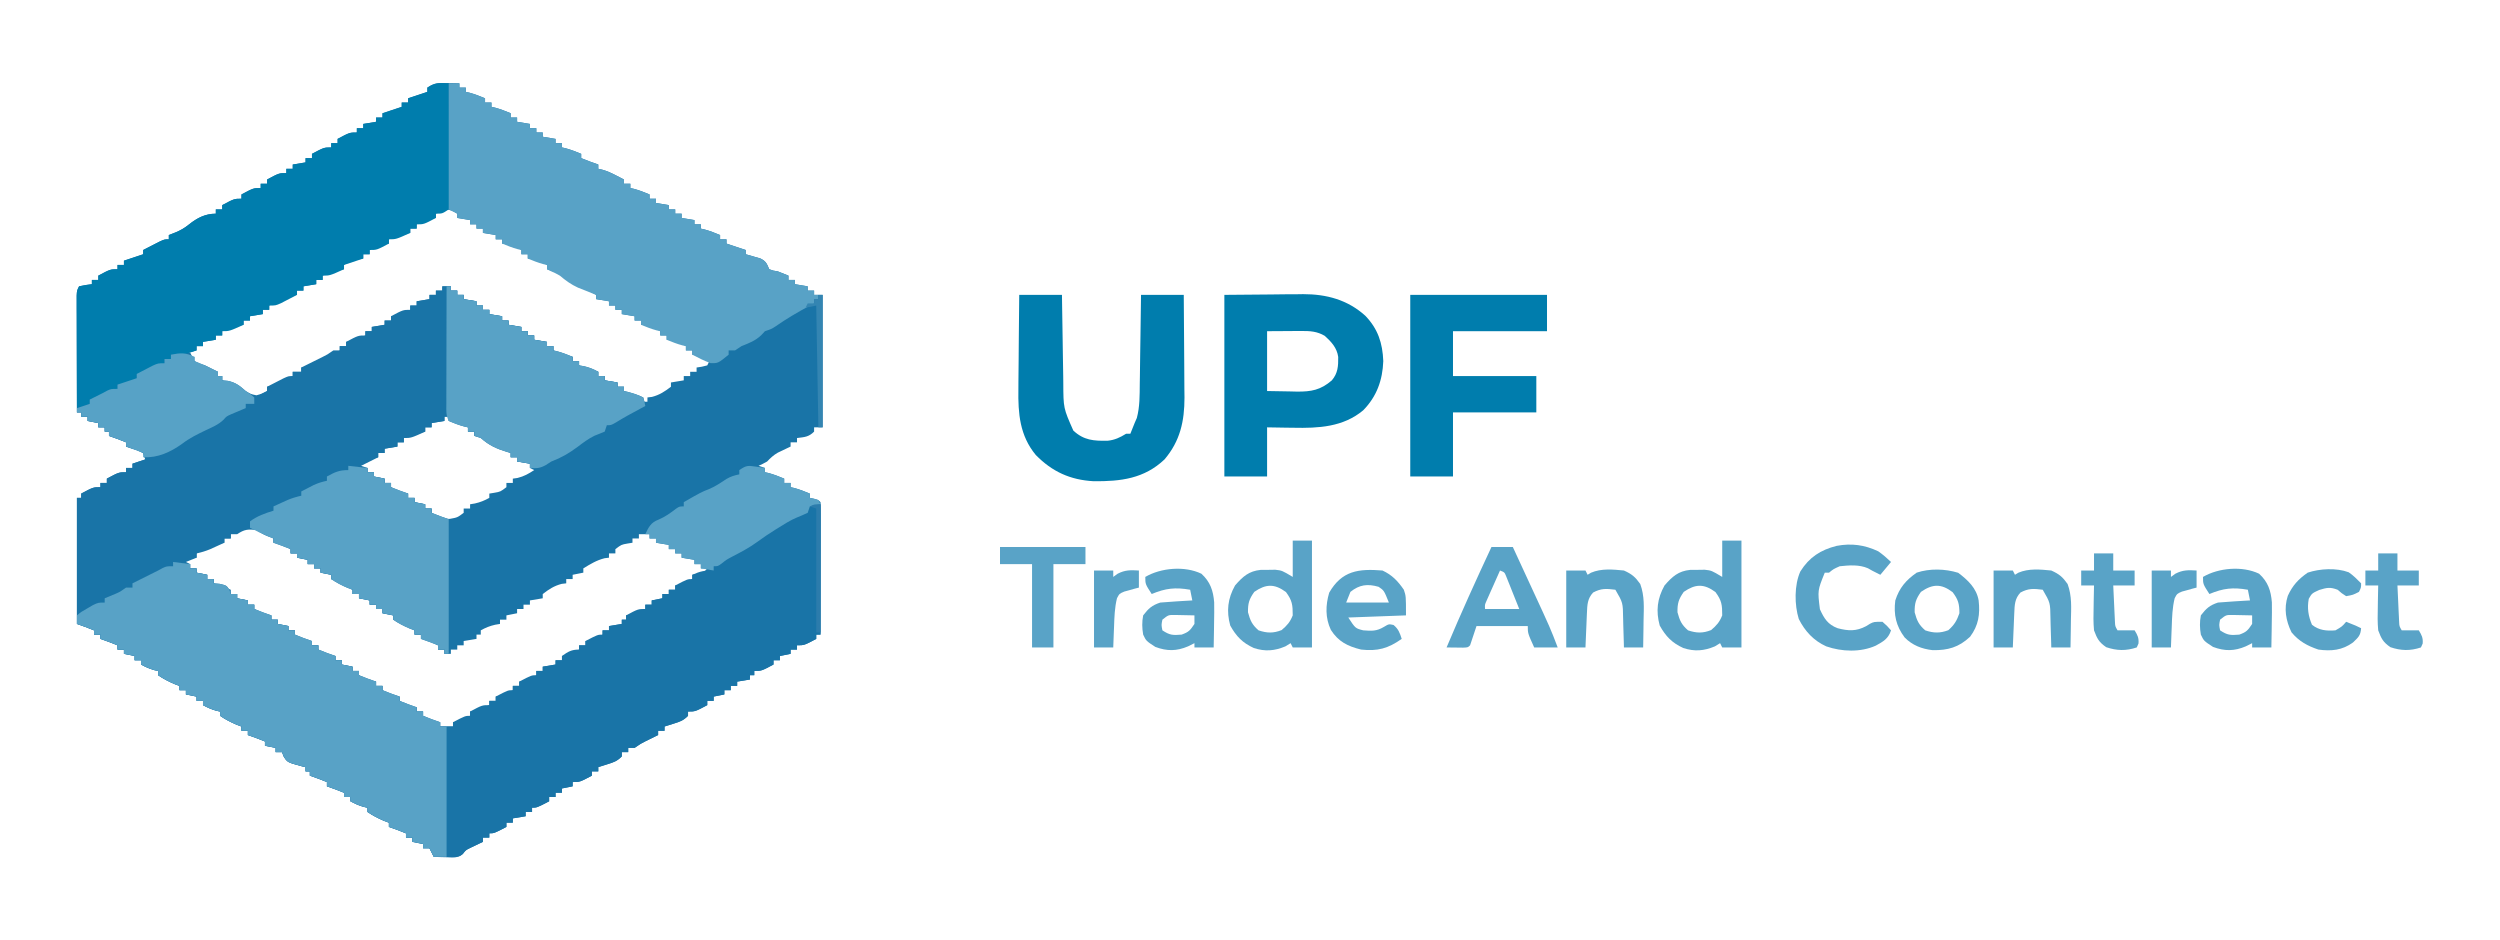 <?xml version="1.0" encoding="UTF-8"?>
<svg version="1.1" xmlns="http://www.w3.org/2000/svg" width="1170" height="440">
<path d="M0 0 C1.087 0.018 2.173 0.036 3.293 0.055 C4.54 0.089 4.54 0.089 5.812 0.125 C5.812 0.785 5.812 1.445 5.812 2.125 C6.803 2.125 7.793 2.125 8.812 2.125 C8.812 2.785 8.812 3.445 8.812 4.125 C9.369 4.249 9.926 4.372 10.5 4.5 C13.034 5.185 15.392 6.116 17.812 7.125 C17.812 7.785 17.812 8.445 17.812 9.125 C18.802 9.125 19.793 9.125 20.812 9.125 C20.812 9.785 20.812 10.445 20.812 11.125 C21.369 11.249 21.926 11.373 22.5 11.5 C25.034 12.185 27.392 13.116 29.812 14.125 C29.812 14.785 29.812 15.445 29.812 16.125 C30.802 16.125 31.793 16.125 32.812 16.125 C32.812 16.785 32.812 17.445 32.812 18.125 C34.792 18.455 36.773 18.785 38.812 19.125 C38.812 19.785 38.812 20.445 38.812 21.125 C39.803 21.125 40.792 21.125 41.812 21.125 C41.812 21.785 41.812 22.445 41.812 23.125 C42.803 23.125 43.792 23.125 44.812 23.125 C44.812 23.785 44.812 24.445 44.812 25.125 C46.792 25.455 48.773 25.785 50.812 26.125 C50.812 26.785 50.812 27.445 50.812 28.125 C51.803 28.125 52.792 28.125 53.812 28.125 C53.812 28.785 53.812 29.445 53.812 30.125 C54.369 30.249 54.926 30.372 55.5 30.5 C58.034 31.185 60.392 32.116 62.812 33.125 C62.812 33.785 62.812 34.445 62.812 35.125 C65.465 36.2 68.096 37.22 70.812 38.125 C70.812 38.785 70.812 39.445 70.812 40.125 C71.385 40.247 71.957 40.37 72.547 40.496 C74.912 41.153 76.885 42.062 79.062 43.188 C79.769 43.55 80.475 43.912 81.203 44.285 C81.734 44.562 82.265 44.839 82.812 45.125 C82.812 45.785 82.812 46.445 82.812 47.125 C83.802 47.125 84.793 47.125 85.812 47.125 C85.812 47.785 85.812 48.445 85.812 49.125 C86.648 49.311 86.648 49.311 87.5 49.5 C90.034 50.185 92.392 51.116 94.812 52.125 C94.812 52.785 94.812 53.445 94.812 54.125 C95.802 54.125 96.793 54.125 97.812 54.125 C97.812 54.785 97.812 55.445 97.812 56.125 C99.793 56.455 101.772 56.785 103.812 57.125 C103.812 57.785 103.812 58.445 103.812 59.125 C104.802 59.125 105.793 59.125 106.812 59.125 C106.812 59.785 106.812 60.445 106.812 61.125 C107.802 61.125 108.793 61.125 109.812 61.125 C109.812 61.785 109.812 62.445 109.812 63.125 C111.793 63.455 113.772 63.785 115.812 64.125 C115.812 64.785 115.812 65.445 115.812 66.125 C116.802 66.125 117.793 66.125 118.812 66.125 C118.812 66.785 118.812 67.445 118.812 68.125 C119.648 68.311 119.648 68.311 120.5 68.5 C123.034 69.185 125.392 70.116 127.812 71.125 C127.812 71.785 127.812 72.445 127.812 73.125 C128.803 73.125 129.792 73.125 130.812 73.125 C130.812 73.785 130.812 74.445 130.812 75.125 C133.782 76.115 136.752 77.105 139.812 78.125 C139.812 78.785 139.812 79.445 139.812 80.125 C140.752 80.38 140.752 80.38 141.711 80.641 C142.937 81.004 142.937 81.004 144.188 81.375 C145 81.607 145.812 81.839 146.648 82.078 C149.295 83.359 149.685 84.486 150.812 87.125 C152.66 87.817 152.66 87.817 154.812 88.125 C156.487 88.772 158.156 89.435 159.812 90.125 C159.812 90.785 159.812 91.445 159.812 92.125 C160.803 92.125 161.792 92.125 162.812 92.125 C162.812 92.785 162.812 93.445 162.812 94.125 C164.792 94.455 166.773 94.785 168.812 95.125 C168.812 95.785 168.812 96.445 168.812 97.125 C169.803 97.125 170.792 97.125 171.812 97.125 C171.812 97.785 171.812 98.445 171.812 99.125 C173.132 99.125 174.452 99.125 175.812 99.125 C175.812 119.585 175.812 140.045 175.812 161.125 C174.493 161.125 173.173 161.125 171.812 161.125 C171.812 161.785 171.812 162.445 171.812 163.125 C169.247 165.69 167.336 165.665 163.812 166.125 C163.812 166.785 163.812 167.445 163.812 168.125 C162.822 168.125 161.833 168.125 160.812 168.125 C160.812 168.785 160.812 169.445 160.812 170.125 C160.27 170.379 159.727 170.633 159.168 170.895 C158.453 171.239 157.737 171.583 157 171.938 C156.292 172.274 155.585 172.61 154.855 172.957 C152.791 174.137 151.446 175.417 149.812 177.125 C147.625 178.312 147.625 178.312 145.812 179.125 C146.803 179.455 147.792 179.785 148.812 180.125 C148.812 180.785 148.812 181.445 148.812 182.125 C149.648 182.311 149.648 182.311 150.5 182.5 C153.034 183.185 155.392 184.116 157.812 185.125 C157.812 185.785 157.812 186.445 157.812 187.125 C158.803 187.125 159.792 187.125 160.812 187.125 C160.812 187.785 160.812 188.445 160.812 189.125 C161.648 189.311 161.648 189.311 162.5 189.5 C165.034 190.185 167.392 191.116 169.812 192.125 C169.812 192.785 169.812 193.445 169.812 194.125 C170.452 194.269 171.091 194.414 171.75 194.562 C173.812 195.125 173.812 195.125 174.812 196.125 C174.906 198.058 174.93 199.995 174.926 201.93 C174.926 203.171 174.926 204.412 174.926 205.691 C174.921 207.056 174.915 208.42 174.91 209.785 C174.908 211.174 174.907 212.562 174.906 213.951 C174.902 217.612 174.892 221.273 174.881 224.935 C174.871 228.668 174.866 232.401 174.861 236.135 C174.851 243.465 174.834 250.795 174.812 258.125 C174.153 258.125 173.493 258.125 172.812 258.125 C172.812 258.785 172.812 259.445 172.812 260.125 C167.188 263.125 167.188 263.125 163.812 263.125 C163.812 263.785 163.812 264.445 163.812 265.125 C162.822 265.125 161.833 265.125 160.812 265.125 C160.812 265.785 160.812 266.445 160.812 267.125 C159.162 267.455 157.512 267.785 155.812 268.125 C155.812 268.785 155.812 269.445 155.812 270.125 C154.822 270.125 153.833 270.125 152.812 270.125 C152.812 270.785 152.812 271.445 152.812 272.125 C147.188 275.125 147.188 275.125 143.812 275.125 C143.812 275.785 143.812 276.445 143.812 277.125 C143.153 277.125 142.493 277.125 141.812 277.125 C141.812 277.785 141.812 278.445 141.812 279.125 C139.833 279.455 137.852 279.785 135.812 280.125 C135.812 280.785 135.812 281.445 135.812 282.125 C134.822 282.125 133.833 282.125 132.812 282.125 C132.812 282.785 132.812 283.445 132.812 284.125 C131.822 284.125 130.833 284.125 129.812 284.125 C129.812 284.785 129.812 285.445 129.812 286.125 C128.162 286.455 126.513 286.785 124.812 287.125 C124.812 287.785 124.812 288.445 124.812 289.125 C123.823 289.125 122.832 289.125 121.812 289.125 C121.812 289.785 121.812 290.445 121.812 291.125 C116.188 294.125 116.188 294.125 112.812 294.125 C112.812 294.785 112.812 295.445 112.812 296.125 C110.584 298.353 109.155 298.817 106.188 299.75 C105.37 300.01 104.553 300.271 103.711 300.539 C103.084 300.732 102.458 300.926 101.812 301.125 C101.812 301.785 101.812 302.445 101.812 303.125 C100.823 303.125 99.832 303.125 98.812 303.125 C98.812 303.785 98.812 304.445 98.812 305.125 C98.27 305.391 97.727 305.656 97.168 305.93 C96.453 306.283 95.737 306.636 95 307 C94.292 307.348 93.585 307.696 92.855 308.055 C90.6 309.191 90.6 309.191 87.812 311.125 C86.823 311.125 85.832 311.125 84.812 311.125 C84.812 311.785 84.812 312.445 84.812 313.125 C83.823 313.125 82.832 313.125 81.812 313.125 C81.812 313.785 81.812 314.445 81.812 315.125 C79.584 317.353 78.155 317.817 75.188 318.75 C74.37 319.01 73.553 319.271 72.711 319.539 C72.084 319.732 71.458 319.926 70.812 320.125 C70.812 320.785 70.812 321.445 70.812 322.125 C69.823 322.125 68.832 322.125 67.812 322.125 C67.812 322.785 67.812 323.445 67.812 324.125 C62.188 327.125 62.188 327.125 58.812 327.125 C58.812 327.785 58.812 328.445 58.812 329.125 C57.163 329.455 55.513 329.785 53.812 330.125 C53.812 330.785 53.812 331.445 53.812 332.125 C52.822 332.125 51.833 332.125 50.812 332.125 C50.812 332.785 50.812 333.445 50.812 334.125 C49.822 334.125 48.833 334.125 47.812 334.125 C47.812 334.785 47.812 335.445 47.812 336.125 C42.062 339.125 42.062 339.125 39.812 339.125 C39.812 339.785 39.812 340.445 39.812 341.125 C38.822 341.125 37.833 341.125 36.812 341.125 C36.812 341.785 36.812 342.445 36.812 343.125 C34.833 343.455 32.852 343.785 30.812 344.125 C30.812 344.785 30.812 345.445 30.812 346.125 C29.823 346.125 28.832 346.125 27.812 346.125 C27.812 346.785 27.812 347.445 27.812 348.125 C22.062 351.125 22.062 351.125 19.812 351.125 C19.812 351.785 19.812 352.445 19.812 353.125 C18.823 353.125 17.832 353.125 16.812 353.125 C16.812 353.785 16.812 354.445 16.812 355.125 C16.27 355.379 15.727 355.633 15.168 355.895 C14.095 356.411 14.095 356.411 13 356.938 C12.292 357.274 11.585 357.61 10.855 357.957 C8.758 359.002 8.758 359.002 7.438 360.75 C4.952 362.853 2.806 362.415 -0.375 362.312 C-1.462 362.285 -2.548 362.258 -3.668 362.23 C-4.915 362.178 -4.915 362.178 -6.188 362.125 C-6.848 360.805 -7.508 359.485 -8.188 358.125 C-9.178 358.125 -10.168 358.125 -11.188 358.125 C-11.188 357.465 -11.188 356.805 -11.188 356.125 C-12.838 355.795 -14.488 355.465 -16.188 355.125 C-16.188 354.465 -16.188 353.805 -16.188 353.125 C-17.177 353.125 -18.168 353.125 -19.188 353.125 C-19.188 352.465 -19.188 351.805 -19.188 351.125 C-21.84 350.05 -24.471 349.03 -27.188 348.125 C-27.188 347.465 -27.188 346.805 -27.188 346.125 C-27.909 345.857 -28.631 345.589 -29.375 345.312 C-32.185 344.126 -34.672 342.85 -37.188 341.125 C-37.188 340.465 -37.188 339.805 -37.188 339.125 C-37.765 339.001 -38.343 338.877 -38.938 338.75 C-41.211 338.119 -43.113 337.236 -45.188 336.125 C-45.188 335.465 -45.188 334.805 -45.188 334.125 C-46.178 334.125 -47.167 334.125 -48.188 334.125 C-48.188 333.465 -48.188 332.805 -48.188 332.125 C-50.84 331.05 -53.471 330.03 -56.188 329.125 C-56.188 328.465 -56.188 327.805 -56.188 327.125 C-58.84 326.05 -61.471 325.03 -64.188 324.125 C-64.188 323.465 -64.188 322.805 -64.188 322.125 C-64.847 322.125 -65.507 322.125 -66.188 322.125 C-66.188 321.465 -66.188 320.805 -66.188 320.125 C-66.744 320.001 -67.301 319.877 -67.875 319.75 C-74.707 317.904 -74.707 317.904 -76.5 315 C-76.727 314.381 -76.954 313.762 -77.188 313.125 C-78.177 313.125 -79.168 313.125 -80.188 313.125 C-80.188 312.465 -80.188 311.805 -80.188 311.125 C-81.838 310.795 -83.487 310.465 -85.188 310.125 C-85.188 309.465 -85.188 308.805 -85.188 308.125 C-87.84 307.05 -90.471 306.03 -93.188 305.125 C-93.188 304.465 -93.188 303.805 -93.188 303.125 C-94.177 303.125 -95.168 303.125 -96.188 303.125 C-96.188 302.465 -96.188 301.805 -96.188 301.125 C-96.909 300.857 -97.631 300.589 -98.375 300.312 C-101.185 299.126 -103.672 297.85 -106.188 296.125 C-106.188 295.465 -106.188 294.805 -106.188 294.125 C-106.765 294.001 -107.343 293.877 -107.938 293.75 C-110.211 293.119 -112.113 292.236 -114.188 291.125 C-114.188 290.465 -114.188 289.805 -114.188 289.125 C-115.177 289.125 -116.168 289.125 -117.188 289.125 C-117.188 288.465 -117.188 287.805 -117.188 287.125 C-118.838 286.795 -120.487 286.465 -122.188 286.125 C-122.188 285.465 -122.188 284.805 -122.188 284.125 C-123.177 284.125 -124.168 284.125 -125.188 284.125 C-125.188 283.465 -125.188 282.805 -125.188 282.125 C-126.27 281.723 -126.27 281.723 -127.375 281.312 C-130.185 280.126 -132.672 278.85 -135.188 277.125 C-135.188 276.465 -135.188 275.805 -135.188 275.125 C-135.765 275.001 -136.343 274.877 -136.938 274.75 C-139.211 274.119 -141.113 273.236 -143.188 272.125 C-143.188 271.465 -143.188 270.805 -143.188 270.125 C-144.178 270.125 -145.167 270.125 -146.188 270.125 C-146.188 269.465 -146.188 268.805 -146.188 268.125 C-147.838 267.795 -149.488 267.465 -151.188 267.125 C-151.188 266.465 -151.188 265.805 -151.188 265.125 C-152.178 265.125 -153.167 265.125 -154.188 265.125 C-154.188 264.465 -154.188 263.805 -154.188 263.125 C-156.84 262.05 -159.471 261.03 -162.188 260.125 C-162.188 259.465 -162.188 258.805 -162.188 258.125 C-163.178 258.125 -164.167 258.125 -165.188 258.125 C-165.188 257.465 -165.188 256.805 -165.188 256.125 C-167.84 255.05 -170.471 254.03 -173.188 253.125 C-173.188 233.655 -173.188 214.185 -173.188 194.125 C-172.528 194.125 -171.868 194.125 -171.188 194.125 C-171.188 193.465 -171.188 192.805 -171.188 192.125 C-165.562 189.125 -165.562 189.125 -162.188 189.125 C-162.188 188.465 -162.188 187.805 -162.188 187.125 C-161.197 187.125 -160.208 187.125 -159.188 187.125 C-159.188 186.465 -159.188 185.805 -159.188 185.125 C-153.562 182.125 -153.562 182.125 -150.188 182.125 C-150.188 181.465 -150.188 180.805 -150.188 180.125 C-149.197 180.125 -148.208 180.125 -147.188 180.125 C-147.188 179.465 -147.188 178.805 -147.188 178.125 C-144.218 177.135 -144.218 177.135 -141.188 176.125 C-141.518 175.135 -141.847 174.145 -142.188 173.125 C-144.564 171.941 -144.564 171.941 -147.188 171.125 C-148.178 170.795 -149.167 170.465 -150.188 170.125 C-150.188 169.465 -150.188 168.805 -150.188 168.125 C-152.84 167.05 -155.471 166.03 -158.188 165.125 C-158.188 164.465 -158.188 163.805 -158.188 163.125 C-158.847 163.125 -159.507 163.125 -160.188 163.125 C-160.188 162.465 -160.188 161.805 -160.188 161.125 C-161.178 161.125 -162.167 161.125 -163.188 161.125 C-163.188 160.465 -163.188 159.805 -163.188 159.125 C-164.838 158.795 -166.488 158.465 -168.188 158.125 C-168.188 157.465 -168.188 156.805 -168.188 156.125 C-169.178 156.125 -170.167 156.125 -171.188 156.125 C-171.188 155.465 -171.188 154.805 -171.188 154.125 C-171.847 154.125 -172.507 154.125 -173.188 154.125 C-173.211 146.728 -173.228 139.33 -173.239 131.933 C-173.245 128.498 -173.252 125.064 -173.263 121.629 C-173.276 117.682 -173.281 113.736 -173.285 109.789 C-173.29 108.553 -173.295 107.316 -173.301 106.042 C-173.301 104.901 -173.301 103.76 -173.301 102.584 C-173.303 101.576 -173.305 100.568 -173.308 99.529 C-173.188 97.125 -173.188 97.125 -172.188 95.125 C-169.125 94.5 -169.125 94.5 -166.188 94.125 C-166.188 93.465 -166.188 92.805 -166.188 92.125 C-165.197 92.125 -164.208 92.125 -163.188 92.125 C-163.188 91.465 -163.188 90.805 -163.188 90.125 C-157.562 87.125 -157.562 87.125 -154.188 87.125 C-154.188 86.465 -154.188 85.805 -154.188 85.125 C-153.197 85.125 -152.208 85.125 -151.188 85.125 C-151.188 84.465 -151.188 83.805 -151.188 83.125 C-148.218 82.135 -145.248 81.145 -142.188 80.125 C-142.188 79.465 -142.188 78.805 -142.188 78.125 C-140.565 77.287 -138.939 76.455 -137.312 75.625 C-135.955 74.929 -135.955 74.929 -134.57 74.219 C-132.188 73.125 -132.188 73.125 -130.188 73.125 C-130.188 72.465 -130.188 71.805 -130.188 71.125 C-129.136 70.713 -128.084 70.3 -127 69.875 C-124.487 68.807 -122.859 67.862 -120.688 66.125 C-116.937 63.125 -113.088 61.125 -108.188 61.125 C-108.188 60.465 -108.188 59.805 -108.188 59.125 C-107.198 59.125 -106.207 59.125 -105.188 59.125 C-105.188 58.465 -105.188 57.805 -105.188 57.125 C-99.562 54.125 -99.562 54.125 -96.188 54.125 C-96.188 53.465 -96.188 52.805 -96.188 52.125 C-90.562 49.125 -90.562 49.125 -87.188 49.125 C-87.188 48.465 -87.188 47.805 -87.188 47.125 C-86.198 47.125 -85.207 47.125 -84.188 47.125 C-84.188 46.465 -84.188 45.805 -84.188 45.125 C-78.562 42.125 -78.562 42.125 -75.188 42.125 C-75.188 41.465 -75.188 40.805 -75.188 40.125 C-74.198 40.125 -73.207 40.125 -72.188 40.125 C-72.188 39.465 -72.188 38.805 -72.188 38.125 C-70.207 37.795 -68.228 37.465 -66.188 37.125 C-66.188 36.465 -66.188 35.805 -66.188 35.125 C-65.198 35.125 -64.207 35.125 -63.188 35.125 C-63.188 34.465 -63.188 33.805 -63.188 33.125 C-57.562 30.125 -57.562 30.125 -54.188 30.125 C-54.188 29.465 -54.188 28.805 -54.188 28.125 C-53.197 28.125 -52.208 28.125 -51.188 28.125 C-51.188 27.465 -51.188 26.805 -51.188 26.125 C-45.562 23.125 -45.562 23.125 -42.188 23.125 C-42.188 22.465 -42.188 21.805 -42.188 21.125 C-41.197 21.125 -40.208 21.125 -39.188 21.125 C-39.188 20.465 -39.188 19.805 -39.188 19.125 C-36.218 18.63 -36.218 18.63 -33.188 18.125 C-33.188 17.465 -33.188 16.805 -33.188 16.125 C-32.197 16.125 -31.207 16.125 -30.188 16.125 C-30.188 15.465 -30.188 14.805 -30.188 14.125 C-27.218 13.135 -24.247 12.145 -21.188 11.125 C-21.188 10.465 -21.188 9.805 -21.188 9.125 C-20.198 9.125 -19.207 9.125 -18.188 9.125 C-18.188 8.465 -18.188 7.805 -18.188 7.125 C-15.217 6.135 -12.248 5.145 -9.188 4.125 C-9.188 3.465 -9.188 2.805 -9.188 2.125 C-5.661 -0.226 -4.159 -0.089 0 0 Z M-5.188 61.125 C-5.188 61.785 -5.188 62.445 -5.188 63.125 C-5.93 63.249 -6.673 63.373 -7.438 63.5 C-9.989 64.08 -11.914 64.862 -14.188 66.125 C-14.188 66.785 -14.188 67.445 -14.188 68.125 C-15.178 68.125 -16.168 68.125 -17.188 68.125 C-17.188 68.785 -17.188 69.445 -17.188 70.125 C-18.549 70.311 -18.549 70.311 -19.938 70.5 C-22.777 71.046 -24.713 71.698 -27.188 73.125 C-27.188 73.785 -27.188 74.445 -27.188 75.125 C-28.301 75.311 -28.301 75.311 -29.438 75.5 C-31.989 76.08 -33.914 76.862 -36.188 78.125 C-36.188 78.785 -36.188 79.445 -36.188 80.125 C-37.178 80.125 -38.167 80.125 -39.188 80.125 C-39.188 80.785 -39.188 81.445 -39.188 82.125 C-40.116 82.249 -41.044 82.373 -42 82.5 C-45.327 82.94 -45.327 82.94 -48.188 85.125 C-48.188 85.785 -48.188 86.445 -48.188 87.125 C-48.724 87.249 -49.26 87.373 -49.812 87.5 C-52.651 88.247 -55.41 89.178 -58.188 90.125 C-58.188 90.785 -58.188 91.445 -58.188 92.125 C-59.178 92.125 -60.167 92.125 -61.188 92.125 C-61.188 92.785 -61.188 93.445 -61.188 94.125 C-64.157 94.62 -64.157 94.62 -67.188 95.125 C-67.188 95.785 -67.188 96.445 -67.188 97.125 C-68.177 97.125 -69.168 97.125 -70.188 97.125 C-70.188 97.785 -70.188 98.445 -70.188 99.125 C-70.75 99.247 -71.312 99.37 -71.891 99.496 C-74.377 100.177 -76.593 101.119 -78.938 102.188 C-80.136 102.731 -80.136 102.731 -81.359 103.285 C-81.963 103.562 -82.566 103.839 -83.188 104.125 C-83.188 104.785 -83.188 105.445 -83.188 106.125 C-84.177 106.125 -85.168 106.125 -86.188 106.125 C-86.188 106.785 -86.188 107.445 -86.188 108.125 C-89.157 108.62 -89.157 108.62 -92.188 109.125 C-92.188 109.785 -92.188 110.445 -92.188 111.125 C-93.177 111.125 -94.168 111.125 -95.188 111.125 C-95.188 111.785 -95.188 112.445 -95.188 113.125 C-96.095 113.249 -97.002 113.373 -97.938 113.5 C-100.777 114.046 -102.713 114.698 -105.188 116.125 C-105.188 116.785 -105.188 117.445 -105.188 118.125 C-106.177 118.125 -107.168 118.125 -108.188 118.125 C-108.188 118.785 -108.188 119.445 -108.188 120.125 C-111.157 120.62 -111.157 120.62 -114.188 121.125 C-114.188 121.785 -114.188 122.445 -114.188 123.125 C-115.177 123.125 -116.168 123.125 -117.188 123.125 C-117.188 123.785 -117.188 124.445 -117.188 125.125 C-119.168 125.62 -119.168 125.62 -121.188 126.125 C-121.188 126.785 -121.188 127.445 -121.188 128.125 C-120.198 128.125 -119.207 128.125 -118.188 128.125 C-118.188 128.785 -118.188 129.445 -118.188 130.125 C-116.505 131.493 -116.505 131.493 -114.375 132.75 C-113.313 133.419 -113.313 133.419 -112.23 134.102 C-110.121 135.349 -110.121 135.349 -107.188 135.125 C-107.188 135.785 -107.188 136.445 -107.188 137.125 C-106.528 137.125 -105.868 137.125 -105.188 137.125 C-105.188 137.785 -105.188 138.445 -105.188 139.125 C-104.445 139.393 -103.703 139.661 -102.938 139.938 C-100.284 141.083 -98.451 142.357 -96.188 144.125 C-93.832 146.006 -93.832 146.006 -91.188 147.125 C-88.487 146.478 -88.487 146.478 -86.188 145.125 C-85.528 144.795 -84.868 144.465 -84.188 144.125 C-84.188 143.465 -84.188 142.805 -84.188 142.125 C-83.615 142.003 -83.043 141.88 -82.453 141.754 C-80.088 141.097 -78.115 140.188 -75.938 139.062 C-74.878 138.519 -74.878 138.519 -73.797 137.965 C-73.266 137.688 -72.735 137.411 -72.188 137.125 C-72.188 136.465 -72.188 135.805 -72.188 135.125 C-70.868 135.125 -69.547 135.125 -68.188 135.125 C-68.188 134.465 -68.188 133.805 -68.188 133.125 C-67.507 133.042 -66.826 132.96 -66.125 132.875 C-63.056 132.092 -60.673 130.805 -57.969 129.18 C-55.445 127.685 -52.822 126.41 -50.188 125.125 C-50.188 124.465 -50.188 123.805 -50.188 123.125 C-49.197 123.125 -48.208 123.125 -47.188 123.125 C-47.188 122.465 -47.188 121.805 -47.188 121.125 C-46.074 120.939 -46.074 120.939 -44.938 120.75 C-42.386 120.17 -40.461 119.388 -38.188 118.125 C-38.188 117.465 -38.188 116.805 -38.188 116.125 C-37.197 116.125 -36.208 116.125 -35.188 116.125 C-35.188 115.465 -35.188 114.805 -35.188 114.125 C-33.208 113.795 -31.227 113.465 -29.188 113.125 C-29.188 112.465 -29.188 111.805 -29.188 111.125 C-28.198 111.125 -27.207 111.125 -26.188 111.125 C-26.188 110.465 -26.188 109.805 -26.188 109.125 C-25.074 108.939 -25.074 108.939 -23.938 108.75 C-21.386 108.17 -19.461 107.388 -17.188 106.125 C-17.188 105.465 -17.188 104.805 -17.188 104.125 C-16.198 104.125 -15.207 104.125 -14.188 104.125 C-14.188 103.465 -14.188 102.805 -14.188 102.125 C-12.207 101.795 -10.227 101.465 -8.188 101.125 C-8.188 100.465 -8.188 99.805 -8.188 99.125 C-7.197 99.125 -6.207 99.125 -5.188 99.125 C-5.188 98.465 -5.188 97.805 -5.188 97.125 C-4.197 97.125 -3.208 97.125 -2.188 97.125 C-2.188 96.465 -2.188 95.805 -2.188 95.125 C-0.868 95.125 0.453 95.125 1.812 95.125 C1.812 95.785 1.812 96.445 1.812 97.125 C2.803 97.125 3.792 97.125 4.812 97.125 C4.812 97.785 4.812 98.445 4.812 99.125 C5.803 99.125 6.793 99.125 7.812 99.125 C7.812 99.785 7.812 100.445 7.812 101.125 C10.783 101.62 10.783 101.62 13.812 102.125 C13.812 102.785 13.812 103.445 13.812 104.125 C14.803 104.125 15.793 104.125 16.812 104.125 C16.812 104.785 16.812 105.445 16.812 106.125 C17.802 106.125 18.793 106.125 19.812 106.125 C19.812 106.785 19.812 107.445 19.812 108.125 C22.782 108.62 22.782 108.62 25.812 109.125 C25.812 109.785 25.812 110.445 25.812 111.125 C26.802 111.125 27.793 111.125 28.812 111.125 C28.812 111.785 28.812 112.445 28.812 113.125 C31.782 113.62 31.782 113.62 34.812 114.125 C34.812 114.785 34.812 115.445 34.812 116.125 C35.803 116.125 36.792 116.125 37.812 116.125 C37.812 116.785 37.812 117.445 37.812 118.125 C38.803 118.125 39.792 118.125 40.812 118.125 C40.812 118.785 40.812 119.445 40.812 120.125 C43.782 120.62 43.782 120.62 46.812 121.125 C46.812 121.785 46.812 122.445 46.812 123.125 C47.803 123.125 48.792 123.125 49.812 123.125 C49.812 123.785 49.812 124.445 49.812 125.125 C54.076 127.484 54.076 127.484 58.812 128.125 C58.812 128.785 58.812 129.445 58.812 130.125 C59.803 130.125 60.792 130.125 61.812 130.125 C61.812 130.785 61.812 131.445 61.812 132.125 C66.076 134.484 66.076 134.484 70.812 135.125 C70.812 135.785 70.812 136.445 70.812 137.125 C71.802 137.125 72.793 137.125 73.812 137.125 C73.812 137.785 73.812 138.445 73.812 139.125 C76.782 139.62 76.782 139.62 79.812 140.125 C79.812 140.785 79.812 141.445 79.812 142.125 C80.802 142.125 81.793 142.125 82.812 142.125 C82.812 142.785 82.812 143.445 82.812 144.125 C87.076 146.484 87.076 146.484 91.812 147.125 C91.812 147.785 91.812 148.445 91.812 149.125 C92.472 149.125 93.132 149.125 93.812 149.125 C93.812 148.465 93.812 147.805 93.812 147.125 C94.514 147.042 95.215 146.96 95.938 146.875 C99.503 145.945 101.903 144.358 104.812 142.125 C104.812 141.465 104.812 140.805 104.812 140.125 C107.782 139.63 107.782 139.63 110.812 139.125 C110.812 138.465 110.812 137.805 110.812 137.125 C111.802 137.125 112.793 137.125 113.812 137.125 C113.812 136.465 113.812 135.805 113.812 135.125 C114.802 135.125 115.793 135.125 116.812 135.125 C116.812 134.465 116.812 133.805 116.812 133.125 C117.617 133.001 118.421 132.877 119.25 132.75 C120.096 132.544 120.941 132.338 121.812 132.125 C122.142 131.465 122.472 130.805 122.812 130.125 C119.127 127.669 119.127 127.669 114.812 127.125 C114.812 126.465 114.812 125.805 114.812 125.125 C113.823 125.125 112.832 125.125 111.812 125.125 C111.812 124.465 111.812 123.805 111.812 123.125 C107.549 120.766 107.549 120.766 102.812 120.125 C102.812 119.465 102.812 118.805 102.812 118.125 C101.823 118.125 100.832 118.125 99.812 118.125 C99.812 117.465 99.812 116.805 99.812 116.125 C95.549 113.766 95.549 113.766 90.812 113.125 C90.812 112.465 90.812 111.805 90.812 111.125 C89.823 111.125 88.832 111.125 87.812 111.125 C87.812 110.465 87.812 109.805 87.812 109.125 C84.843 108.63 84.843 108.63 81.812 108.125 C81.812 107.465 81.812 106.805 81.812 106.125 C80.823 106.125 79.832 106.125 78.812 106.125 C78.812 105.465 78.812 104.805 78.812 104.125 C77.823 104.125 76.832 104.125 75.812 104.125 C75.812 103.465 75.812 102.805 75.812 102.125 C72.843 101.63 72.843 101.63 69.812 101.125 C69.812 100.465 69.812 99.805 69.812 99.125 C69.065 98.727 68.317 98.328 67.547 97.918 C66.562 97.388 65.577 96.858 64.562 96.312 C63.588 95.79 62.613 95.268 61.609 94.73 C59.176 93.333 57.039 91.82 54.812 90.125 C52.176 88.967 49.545 88.036 46.812 87.125 C46.812 86.465 46.812 85.805 46.812 85.125 C42.549 82.766 42.549 82.766 37.812 82.125 C37.812 81.465 37.812 80.805 37.812 80.125 C36.822 80.125 35.833 80.125 34.812 80.125 C34.812 79.465 34.812 78.805 34.812 78.125 C30.549 75.766 30.549 75.766 25.812 75.125 C25.812 74.465 25.812 73.805 25.812 73.125 C24.823 73.125 23.832 73.125 22.812 73.125 C22.812 72.465 22.812 71.805 22.812 71.125 C20.832 70.795 18.852 70.465 16.812 70.125 C16.812 69.465 16.812 68.805 16.812 68.125 C15.822 68.125 14.832 68.125 13.812 68.125 C13.812 67.465 13.812 66.805 13.812 66.125 C12.822 66.125 11.832 66.125 10.812 66.125 C10.812 65.465 10.812 64.805 10.812 64.125 C8.832 63.795 6.853 63.465 4.812 63.125 C4.812 62.465 4.812 61.805 4.812 61.125 C0.698 58.382 -1.076 58.856 -5.188 61.125 Z M-1.188 156.125 C-1.188 156.785 -1.188 157.445 -1.188 158.125 C-3.167 158.455 -5.147 158.785 -7.188 159.125 C-7.188 159.785 -7.188 160.445 -7.188 161.125 C-8.178 161.125 -9.168 161.125 -10.188 161.125 C-10.188 161.785 -10.188 162.445 -10.188 163.125 C-10.724 163.249 -11.26 163.373 -11.812 163.5 C-14.651 164.247 -17.41 165.178 -20.188 166.125 C-20.188 166.785 -20.188 167.445 -20.188 168.125 C-21.177 168.125 -22.168 168.125 -23.188 168.125 C-23.188 168.785 -23.188 169.445 -23.188 170.125 C-25.168 170.455 -27.148 170.785 -29.188 171.125 C-29.188 171.785 -29.188 172.445 -29.188 173.125 C-30.177 173.125 -31.168 173.125 -32.188 173.125 C-32.188 173.785 -32.188 174.445 -32.188 175.125 C-32.744 175.249 -33.301 175.373 -33.875 175.5 C-36.409 176.185 -38.767 177.116 -41.188 178.125 C-40.858 178.785 -40.528 179.445 -40.188 180.125 C-39.197 180.125 -38.208 180.125 -37.188 180.125 C-37.188 180.785 -37.188 181.445 -37.188 182.125 C-36.197 182.125 -35.208 182.125 -34.188 182.125 C-34.188 182.785 -34.188 183.445 -34.188 184.125 C-32.538 184.455 -30.887 184.785 -29.188 185.125 C-29.188 185.785 -29.188 186.445 -29.188 187.125 C-28.198 187.125 -27.207 187.125 -26.188 187.125 C-26.188 187.785 -26.188 188.445 -26.188 189.125 C-23.282 191.167 -21.786 192.125 -18.188 192.125 C-18.188 192.785 -18.188 193.445 -18.188 194.125 C-17.198 194.125 -16.207 194.125 -15.188 194.125 C-15.188 194.785 -15.188 195.445 -15.188 196.125 C-13.537 196.455 -11.887 196.785 -10.188 197.125 C-10.188 197.785 -10.188 198.445 -10.188 199.125 C-9.197 199.125 -8.207 199.125 -7.188 199.125 C-7.188 199.785 -7.188 200.445 -7.188 201.125 C-4.102 203.65 -2.59 204.146 1.438 203.938 C4.915 203.305 4.915 203.305 7.812 201.125 C7.812 200.465 7.812 199.805 7.812 199.125 C8.803 199.125 9.793 199.125 10.812 199.125 C10.812 198.465 10.812 197.805 10.812 197.125 C11.555 197.001 12.297 196.877 13.062 196.75 C15.614 196.17 17.539 195.388 19.812 194.125 C19.812 193.465 19.812 192.805 19.812 192.125 C20.957 191.939 20.957 191.939 22.125 191.75 C25.015 191.244 25.015 191.244 27.812 189.125 C27.812 188.465 27.812 187.805 27.812 187.125 C28.802 187.125 29.793 187.125 30.812 187.125 C30.812 186.465 30.812 185.805 30.812 185.125 C31.534 185.022 32.256 184.919 33 184.812 C36.057 184.065 38.196 182.845 40.812 181.125 C40.153 180.795 39.492 180.465 38.812 180.125 C38.812 179.465 38.812 178.805 38.812 178.125 C36.833 177.795 34.852 177.465 32.812 177.125 C32.812 176.465 32.812 175.805 32.812 175.125 C31.823 175.125 30.832 175.125 29.812 175.125 C29.812 174.465 29.812 173.805 29.812 173.125 C29.016 172.744 29.016 172.744 28.203 172.355 C22.223 169.442 22.223 169.442 19.625 167.438 C17.406 165.831 15.499 165.498 12.812 165.125 C12.812 164.465 12.812 163.805 12.812 163.125 C11.822 163.125 10.832 163.125 9.812 163.125 C9.812 162.465 9.812 161.805 9.812 161.125 C5.549 158.766 5.549 158.766 0.812 158.125 C0.812 157.465 0.812 156.805 0.812 156.125 C0.152 156.125 -0.507 156.125 -1.188 156.125 Z M-101.188 211.125 C-101.188 211.785 -101.188 212.445 -101.188 213.125 C-102.177 213.125 -103.168 213.125 -104.188 213.125 C-104.188 213.785 -104.188 214.445 -104.188 215.125 C-105.033 215.208 -105.879 215.29 -106.75 215.375 C-110.909 216.282 -113.583 217.89 -117.188 220.125 C-117.188 220.785 -117.188 221.445 -117.188 222.125 C-117.992 222.249 -118.796 222.373 -119.625 222.5 C-120.471 222.706 -121.316 222.912 -122.188 223.125 C-122.517 223.785 -122.847 224.445 -123.188 225.125 C-122.198 225.125 -121.207 225.125 -120.188 225.125 C-120.188 225.785 -120.188 226.445 -120.188 227.125 C-119.198 227.125 -118.207 227.125 -117.188 227.125 C-117.188 227.785 -117.188 228.445 -117.188 229.125 C-115.537 229.455 -113.888 229.785 -112.188 230.125 C-112.188 230.785 -112.188 231.445 -112.188 232.125 C-111.198 232.125 -110.207 232.125 -109.188 232.125 C-109.188 232.785 -109.188 233.445 -109.188 234.125 C-106.535 235.2 -103.904 236.22 -101.188 237.125 C-101.188 237.785 -101.188 238.445 -101.188 239.125 C-100.198 239.125 -99.207 239.125 -98.188 239.125 C-98.188 239.785 -98.188 240.445 -98.188 241.125 C-96.537 241.455 -94.888 241.785 -93.188 242.125 C-93.188 242.785 -93.188 243.445 -93.188 244.125 C-92.198 244.125 -91.207 244.125 -90.188 244.125 C-90.188 244.785 -90.188 245.445 -90.188 246.125 C-87.282 248.167 -85.786 249.125 -82.188 249.125 C-82.188 249.785 -82.188 250.445 -82.188 251.125 C-81.198 251.125 -80.207 251.125 -79.188 251.125 C-79.188 251.785 -79.188 252.445 -79.188 253.125 C-77.537 253.455 -75.888 253.785 -74.188 254.125 C-74.188 254.785 -74.188 255.445 -74.188 256.125 C-73.198 256.125 -72.207 256.125 -71.188 256.125 C-71.188 256.785 -71.188 257.445 -71.188 258.125 C-68.282 260.167 -66.786 261.125 -63.188 261.125 C-63.188 261.785 -63.188 262.445 -63.188 263.125 C-62.197 263.125 -61.208 263.125 -60.188 263.125 C-60.188 263.785 -60.188 264.445 -60.188 265.125 C-57.282 267.167 -55.786 268.125 -52.188 268.125 C-52.188 268.785 -52.188 269.445 -52.188 270.125 C-51.197 270.125 -50.208 270.125 -49.188 270.125 C-49.188 270.785 -49.188 271.445 -49.188 272.125 C-47.538 272.455 -45.888 272.785 -44.188 273.125 C-44.188 273.785 -44.188 274.445 -44.188 275.125 C-43.197 275.125 -42.208 275.125 -41.188 275.125 C-41.188 275.785 -41.188 276.445 -41.188 277.125 C-38.282 279.167 -36.786 280.125 -33.188 280.125 C-33.188 280.785 -33.188 281.445 -33.188 282.125 C-32.197 282.125 -31.207 282.125 -30.188 282.125 C-30.188 282.785 -30.188 283.445 -30.188 284.125 C-27.282 286.167 -25.786 287.125 -22.188 287.125 C-22.188 287.785 -22.188 288.445 -22.188 289.125 C-19.282 291.167 -17.786 292.125 -14.188 292.125 C-14.188 292.785 -14.188 293.445 -14.188 294.125 C-13.197 294.125 -12.207 294.125 -11.188 294.125 C-11.188 294.785 -11.188 295.445 -11.188 296.125 C-8.282 298.167 -6.786 299.125 -3.188 299.125 C-3.188 299.785 -3.188 300.445 -3.188 301.125 C-1.208 301.125 0.772 301.125 2.812 301.125 C2.812 300.465 2.812 299.805 2.812 299.125 C3.576 299.001 4.339 298.877 5.125 298.75 C8.015 298.244 8.015 298.244 10.812 296.125 C10.812 295.465 10.812 294.805 10.812 294.125 C11.369 294.001 11.926 293.877 12.5 293.75 C15.034 293.065 17.392 292.134 19.812 291.125 C19.812 290.465 19.812 289.805 19.812 289.125 C20.802 289.125 21.793 289.125 22.812 289.125 C22.812 288.465 22.812 287.805 22.812 287.125 C23.576 287.001 24.339 286.877 25.125 286.75 C28.015 286.244 28.015 286.244 30.812 284.125 C30.812 283.465 30.812 282.805 30.812 282.125 C31.802 282.125 32.792 282.125 33.812 282.125 C33.812 281.465 33.812 280.805 33.812 280.125 C34.576 280.001 35.339 279.877 36.125 279.75 C39.015 279.244 39.015 279.244 41.812 277.125 C41.812 276.465 41.812 275.805 41.812 275.125 C42.803 275.125 43.792 275.125 44.812 275.125 C44.812 274.465 44.812 273.805 44.812 273.125 C47.782 272.63 47.782 272.63 50.812 272.125 C50.812 271.465 50.812 270.805 50.812 270.125 C51.803 270.125 52.792 270.125 53.812 270.125 C53.812 269.465 53.812 268.805 53.812 268.125 C54.39 268.001 54.968 267.877 55.562 267.75 C57.836 267.119 59.738 266.236 61.812 265.125 C61.812 264.465 61.812 263.805 61.812 263.125 C62.803 263.125 63.792 263.125 64.812 263.125 C64.812 262.465 64.812 261.805 64.812 261.125 C65.576 261.001 66.339 260.877 67.125 260.75 C70.015 260.244 70.015 260.244 72.812 258.125 C72.812 257.465 72.812 256.805 72.812 256.125 C73.802 256.125 74.793 256.125 75.812 256.125 C75.812 255.465 75.812 254.805 75.812 254.125 C78.782 253.63 78.782 253.63 81.812 253.125 C81.812 252.465 81.812 251.805 81.812 251.125 C82.472 251.125 83.132 251.125 83.812 251.125 C83.812 250.465 83.812 249.805 83.812 249.125 C84.555 249.001 85.297 248.877 86.062 248.75 C88.614 248.17 90.539 247.388 92.812 246.125 C92.812 245.465 92.812 244.805 92.812 244.125 C93.802 244.125 94.793 244.125 95.812 244.125 C95.812 243.465 95.812 242.805 95.812 242.125 C98.287 241.63 98.287 241.63 100.812 241.125 C100.812 240.465 100.812 239.805 100.812 239.125 C101.802 239.125 102.793 239.125 103.812 239.125 C103.812 238.465 103.812 237.805 103.812 237.125 C104.802 237.125 105.793 237.125 106.812 237.125 C106.812 236.465 106.812 235.805 106.812 235.125 C107.576 235.001 108.339 234.877 109.125 234.75 C112.015 234.244 112.015 234.244 114.812 232.125 C114.812 231.465 114.812 230.805 114.812 230.125 C115.596 230.001 116.38 229.877 117.188 229.75 C119.953 229.334 119.953 229.334 121.812 227.125 C120.823 227.125 119.832 227.125 118.812 227.125 C118.812 226.465 118.812 225.805 118.812 225.125 C117.823 225.125 116.832 225.125 115.812 225.125 C115.812 224.465 115.812 223.805 115.812 223.125 C113.832 222.795 111.853 222.465 109.812 222.125 C109.812 221.465 109.812 220.805 109.812 220.125 C108.823 220.125 107.832 220.125 106.812 220.125 C106.812 219.465 106.812 218.805 106.812 218.125 C105.823 218.125 104.832 218.125 103.812 218.125 C103.812 217.465 103.812 216.805 103.812 216.125 C101.832 215.795 99.853 215.465 97.812 215.125 C97.812 214.465 97.812 213.805 97.812 213.125 C96.823 213.125 95.832 213.125 94.812 213.125 C94.812 212.465 94.812 211.805 94.812 211.125 C93.162 211.125 91.513 211.125 89.812 211.125 C89.812 211.785 89.812 212.445 89.812 213.125 C88.823 213.125 87.832 213.125 86.812 213.125 C86.812 213.785 86.812 214.445 86.812 215.125 C86.049 215.249 85.286 215.373 84.5 215.5 C81.61 216.006 81.61 216.006 78.812 218.125 C78.812 218.785 78.812 219.445 78.812 220.125 C77.823 220.125 76.832 220.125 75.812 220.125 C75.812 220.785 75.812 221.445 75.812 222.125 C75.132 222.208 74.451 222.29 73.75 222.375 C69.938 223.348 67.172 225.083 63.812 227.125 C63.812 227.785 63.812 228.445 63.812 229.125 C62.163 229.455 60.513 229.785 58.812 230.125 C58.812 230.785 58.812 231.445 58.812 232.125 C57.822 232.125 56.833 232.125 55.812 232.125 C55.812 232.785 55.812 233.445 55.812 234.125 C55.111 234.208 54.41 234.29 53.688 234.375 C50.122 235.305 47.722 236.892 44.812 239.125 C44.812 239.785 44.812 240.445 44.812 241.125 C41.843 241.62 41.843 241.62 38.812 242.125 C38.812 242.785 38.812 243.445 38.812 244.125 C37.822 244.125 36.833 244.125 35.812 244.125 C35.812 244.785 35.812 245.445 35.812 246.125 C34.822 246.125 33.833 246.125 32.812 246.125 C32.812 246.785 32.812 247.445 32.812 248.125 C30.337 248.62 30.337 248.62 27.812 249.125 C27.812 249.785 27.812 250.445 27.812 251.125 C26.823 251.125 25.832 251.125 24.812 251.125 C24.812 251.785 24.812 252.445 24.812 253.125 C23.699 253.311 23.699 253.311 22.562 253.5 C20.011 254.08 18.086 254.862 15.812 256.125 C15.812 256.785 15.812 257.445 15.812 258.125 C15.152 258.125 14.492 258.125 13.812 258.125 C13.812 258.785 13.812 259.445 13.812 260.125 C10.842 260.62 10.842 260.62 7.812 261.125 C7.812 261.785 7.812 262.445 7.812 263.125 C6.822 263.125 5.832 263.125 4.812 263.125 C4.812 263.785 4.812 264.445 4.812 265.125 C3.822 265.125 2.833 265.125 1.812 265.125 C1.812 265.785 1.812 266.445 1.812 267.125 C0.823 267.125 -0.168 267.125 -1.188 267.125 C-1.188 266.465 -1.188 265.805 -1.188 265.125 C-2.178 265.125 -3.167 265.125 -4.188 265.125 C-4.188 264.465 -4.188 263.805 -4.188 263.125 C-7.093 261.083 -8.589 260.125 -12.188 260.125 C-12.188 259.465 -12.188 258.805 -12.188 258.125 C-13.178 258.125 -14.168 258.125 -15.188 258.125 C-15.188 257.465 -15.188 256.805 -15.188 256.125 C-16.827 255.166 -16.827 255.166 -18.5 254.188 C-19.115 253.828 -19.73 253.468 -20.363 253.098 C-22.326 251.986 -22.326 251.986 -25.188 251.125 C-25.188 250.465 -25.188 249.805 -25.188 249.125 C-26.837 248.795 -28.488 248.465 -30.188 248.125 C-30.188 247.465 -30.188 246.805 -30.188 246.125 C-31.177 246.125 -32.167 246.125 -33.188 246.125 C-33.188 245.465 -33.188 244.805 -33.188 244.125 C-34.178 244.125 -35.167 244.125 -36.188 244.125 C-36.188 243.465 -36.188 242.805 -36.188 242.125 C-37.837 241.795 -39.487 241.465 -41.188 241.125 C-41.188 240.465 -41.188 239.805 -41.188 239.125 C-42.178 239.125 -43.167 239.125 -44.188 239.125 C-44.188 238.465 -44.188 237.805 -44.188 237.125 C-45.281 236.486 -46.374 235.846 -47.5 235.188 C-48.115 234.828 -48.73 234.468 -49.363 234.098 C-51.326 232.986 -51.326 232.986 -54.188 232.125 C-54.188 231.465 -54.188 230.805 -54.188 230.125 C-55.837 229.795 -57.487 229.465 -59.188 229.125 C-59.188 228.465 -59.188 227.805 -59.188 227.125 C-60.178 227.125 -61.167 227.125 -62.188 227.125 C-62.188 226.465 -62.188 225.805 -62.188 225.125 C-63.178 225.125 -64.168 225.125 -65.188 225.125 C-65.188 224.465 -65.188 223.805 -65.188 223.125 C-67.662 222.63 -67.662 222.63 -70.188 222.125 C-70.188 221.465 -70.188 220.805 -70.188 220.125 C-71.177 220.125 -72.168 220.125 -73.188 220.125 C-73.188 219.465 -73.188 218.805 -73.188 218.125 C-76.093 216.083 -77.589 215.125 -81.188 215.125 C-81.188 214.465 -81.188 213.805 -81.188 213.125 C-84.555 210.305 -87.969 208.32 -92.312 207.625 C-95.688 208.212 -98.224 209.432 -101.188 211.125 Z " fill="#1974A7" transform="translate(209.188,38.875)"/>
<path d="M0 0 C1.32 0 2.64 0 4 0 C4 0.66 4 1.32 4 2 C4.99 2 5.98 2 7 2 C7 2.66 7 3.32 7 4 C7.99 4 8.98 4 10 4 C10 4.66 10 5.32 10 6 C11.98 6.33 13.96 6.66 16 7 C16 7.66 16 8.32 16 9 C16.99 9 17.98 9 19 9 C19 9.66 19 10.32 19 11 C19.99 11 20.98 11 22 11 C22 11.66 22 12.32 22 13 C23.98 13.33 25.96 13.66 28 14 C28 14.66 28 15.32 28 16 C28.99 16 29.98 16 31 16 C31 16.66 31 17.32 31 18 C32.98 18.33 34.96 18.66 37 19 C37 19.66 37 20.32 37 21 C37.99 21 38.98 21 40 21 C40 21.66 40 22.32 40 23 C40.99 23 41.98 23 43 23 C43 23.66 43 24.32 43 25 C44.98 25.33 46.96 25.66 49 26 C49 26.66 49 27.32 49 28 C49.99 28 50.98 28 52 28 C52 28.66 52 29.32 52 30 C52.557 30.124 53.114 30.247 53.688 30.375 C56.221 31.06 58.579 31.991 61 33 C61 33.66 61 34.32 61 35 C61.99 35 62.98 35 64 35 C64 35.66 64 36.32 64 37 C65.114 37.186 65.114 37.186 66.25 37.375 C68.801 37.955 70.727 38.737 73 40 C73 40.66 73 41.32 73 42 C73.99 42 74.98 42 76 42 C76 42.66 76 43.32 76 44 C78.97 44.495 78.97 44.495 82 45 C82 45.66 82 46.32 82 47 C82.99 47 83.98 47 85 47 C85 47.66 85 48.32 85 49 C85.835 49.186 85.835 49.186 86.688 49.375 C89.287 50.078 91.598 50.767 94 52 C94.645 54.074 94.645 54.074 95 56 C94.264 56.398 93.528 56.797 92.77 57.207 C91.306 58.002 91.306 58.002 89.812 58.812 C88.85 59.335 87.887 59.857 86.895 60.395 C84.991 61.45 83.111 62.551 81.262 63.699 C79 65 79 65 77 65 C76.67 65.99 76.34 66.98 76 68 C74.415 68.655 72.827 69.302 71.227 69.918 C68.38 71.301 66.027 73.096 63.5 75 C59.392 78.078 55.772 80.187 51 82 C49.701 82.835 49.701 82.835 48.375 83.688 C45.681 85.176 44.03 85.26 41 85 C41 84.34 41 83.68 41 83 C38.03 82.505 38.03 82.505 35 82 C35 81.34 35 80.68 35 80 C34.01 80 33.02 80 32 80 C32 79.34 32 78.68 32 78 C31.408 77.83 30.817 77.66 30.207 77.484 C25.314 75.984 21.892 74.434 18 71 C17.01 70.67 16.02 70.34 15 70 C15 69.34 15 68.68 15 68 C14.01 68 13.02 68 12 68 C12 67.34 12 66.68 12 66 C11.443 65.876 10.886 65.752 10.312 65.625 C7.779 64.94 5.421 64.009 3 63 C3 62.34 3 61.68 3 61 C2.34 61 1.68 61 1 61 C1 61.66 1 62.32 1 63 C-1.97 63.495 -1.97 63.495 -5 64 C-5 64.66 -5 65.32 -5 66 C-5.99 66 -6.98 66 -8 66 C-8 66.66 -8 67.32 -8 68 C-14.625 71 -14.625 71 -18 71 C-18 71.66 -18 72.32 -18 73 C-18.99 73 -19.98 73 -21 73 C-21 73.66 -21 74.32 -21 75 C-23.97 75.495 -23.97 75.495 -27 76 C-27 76.66 -27 77.32 -27 78 C-27.99 78 -28.98 78 -30 78 C-30 78.66 -30 79.32 -30 80 C-33.96 81.98 -33.96 81.98 -38 84 C-37.01 84.33 -36.02 84.66 -35 85 C-35 85.66 -35 86.32 -35 87 C-34.01 87 -33.02 87 -32 87 C-32 87.66 -32 88.32 -32 89 C-30.35 89.33 -28.7 89.66 -27 90 C-27 90.66 -27 91.32 -27 92 C-26.01 92 -25.02 92 -24 92 C-24 92.66 -24 93.32 -24 94 C-21.348 95.075 -18.716 96.095 -16 97 C-16 97.66 -16 98.32 -16 99 C-15.01 99 -14.02 99 -13 99 C-13 99.66 -13 100.32 -13 101 C-11.35 101.33 -9.7 101.66 -8 102 C-8 102.66 -8 103.32 -8 104 C-7.01 104 -6.02 104 -5 104 C-5 104.66 -5 105.32 -5 106 C-2.348 107.075 0.284 108.095 3 109 C3 129.79 3 150.58 3 172 C2.34 172 1.68 172 1 172 C1 171.34 1 170.68 1 170 C0.01 170 -0.98 170 -2 170 C-2 169.34 -2 168.68 -2 168 C-4.652 166.925 -7.284 165.905 -10 165 C-10 164.34 -10 163.68 -10 163 C-10.99 163 -11.98 163 -13 163 C-13 162.34 -13 161.68 -13 161 C-13.722 160.732 -14.444 160.464 -15.188 160.188 C-17.998 159.001 -20.484 157.725 -23 156 C-23 155.34 -23 154.68 -23 154 C-24.65 153.67 -26.3 153.34 -28 153 C-28 152.34 -28 151.68 -28 151 C-28.99 151 -29.98 151 -31 151 C-31 150.34 -31 149.68 -31 149 C-31.99 149 -32.98 149 -34 149 C-34 148.34 -34 147.68 -34 147 C-35.65 146.67 -37.3 146.34 -39 146 C-39 145.34 -39 144.68 -39 144 C-39.99 144 -40.98 144 -42 144 C-42 143.34 -42 142.68 -42 142 C-42.722 141.732 -43.444 141.464 -44.188 141.188 C-46.998 140.001 -49.484 138.725 -52 137 C-52 136.34 -52 135.68 -52 135 C-53.65 134.67 -55.3 134.34 -57 134 C-57 133.34 -57 132.68 -57 132 C-57.99 132 -58.98 132 -60 132 C-60 131.34 -60 130.68 -60 130 C-60.99 130 -61.98 130 -63 130 C-63 129.34 -63 128.68 -63 128 C-64.65 127.67 -66.3 127.34 -68 127 C-68 126.34 -68 125.68 -68 125 C-68.99 125 -69.98 125 -71 125 C-71 124.34 -71 123.68 -71 123 C-73.652 121.925 -76.284 120.905 -79 120 C-79 119.34 -79 118.68 -79 118 C-79.763 117.711 -80.526 117.422 -81.312 117.125 C-84 116 -84 116 -87 114 C-91.075 113.66 -92.53 113.687 -96 116 C-96.99 116 -97.98 116 -99 116 C-99 116.66 -99 117.32 -99 118 C-99.99 118 -100.98 118 -102 118 C-102 118.66 -102 119.32 -102 120 C-103.415 120.65 -104.832 121.295 -106.25 121.938 C-107.039 122.297 -107.828 122.657 -108.641 123.027 C-110.758 123.9 -112.767 124.513 -115 125 C-115 125.66 -115 126.32 -115 127 C-117.475 127.99 -117.475 127.99 -120 129 C-119.34 129.33 -118.68 129.66 -118 130 C-118 130.66 -118 131.32 -118 132 C-117.01 132 -116.02 132 -115 132 C-115 132.66 -115 133.32 -115 134 C-113.35 134.33 -111.7 134.66 -110 135 C-110 135.66 -110 136.32 -110 137 C-109.01 137 -108.02 137 -107 137 C-107 137.66 -107 138.32 -107 139 C-106.051 139.083 -105.103 139.165 -104.125 139.25 C-101 140 -101 140 -99.625 142.062 C-99.316 143.022 -99.316 143.022 -99 144 C-98.01 144 -97.02 144 -96 144 C-96 144.66 -96 145.32 -96 146 C-94.35 146.33 -92.7 146.66 -91 147 C-91 147.66 -91 148.32 -91 149 C-90.01 149 -89.02 149 -88 149 C-88 149.66 -88 150.32 -88 151 C-85.348 152.075 -82.716 153.095 -80 154 C-80 154.66 -80 155.32 -80 156 C-79.01 156 -78.02 156 -77 156 C-77 156.66 -77 157.32 -77 158 C-75.35 158.33 -73.7 158.66 -72 159 C-72 159.66 -72 160.32 -72 161 C-71.01 161 -70.02 161 -69 161 C-69 161.66 -69 162.32 -69 163 C-66.348 164.075 -63.716 165.095 -61 166 C-61 166.66 -61 167.32 -61 168 C-60.01 168 -59.02 168 -58 168 C-58 168.66 -58 169.32 -58 170 C-55.348 171.075 -52.716 172.095 -50 173 C-50 173.66 -50 174.32 -50 175 C-49.01 175 -48.02 175 -47 175 C-47 175.66 -47 176.32 -47 177 C-45.35 177.33 -43.7 177.66 -42 178 C-42 178.66 -42 179.32 -42 180 C-41.01 180 -40.02 180 -39 180 C-39 180.66 -39 181.32 -39 182 C-36.348 183.075 -33.716 184.095 -31 185 C-31 185.66 -31 186.32 -31 187 C-30.01 187 -29.02 187 -28 187 C-28 187.66 -28 188.32 -28 189 C-25.348 190.075 -22.716 191.095 -20 192 C-20 192.66 -20 193.32 -20 194 C-17.348 195.075 -14.716 196.095 -12 197 C-12 197.66 -12 198.32 -12 199 C-11.01 199 -10.02 199 -9 199 C-9 199.66 -9 200.32 -9 201 C-6.348 202.075 -3.716 203.095 -1 204 C-1 204.66 -1 205.32 -1 206 C-0.01 206 0.98 206 2 206 C2 226.13 2 246.26 2 267 C0.02 267 -1.96 267 -4 267 C-4.66 265.68 -5.32 264.36 -6 263 C-6.99 263 -7.98 263 -9 263 C-9 262.34 -9 261.68 -9 261 C-10.65 260.67 -12.3 260.34 -14 260 C-14 259.34 -14 258.68 -14 258 C-14.99 258 -15.98 258 -17 258 C-17 257.34 -17 256.68 -17 256 C-19.652 254.925 -22.284 253.905 -25 253 C-25 252.34 -25 251.68 -25 251 C-25.722 250.732 -26.444 250.464 -27.188 250.188 C-29.998 249.001 -32.484 247.725 -35 246 C-35 245.34 -35 244.68 -35 244 C-35.578 243.876 -36.155 243.752 -36.75 243.625 C-39.023 242.994 -40.925 242.111 -43 241 C-43 240.34 -43 239.68 -43 239 C-43.99 239 -44.98 239 -46 239 C-46 238.34 -46 237.68 -46 237 C-48.652 235.925 -51.284 234.905 -54 234 C-54 233.34 -54 232.68 -54 232 C-56.652 230.925 -59.284 229.905 -62 229 C-62 228.34 -62 227.68 -62 227 C-62.66 227 -63.32 227 -64 227 C-64 226.34 -64 225.68 -64 225 C-64.835 224.814 -64.835 224.814 -65.688 224.625 C-72.519 222.779 -72.519 222.779 -74.312 219.875 C-74.539 219.256 -74.766 218.637 -75 218 C-75.99 218 -76.98 218 -78 218 C-78 217.34 -78 216.68 -78 216 C-79.65 215.67 -81.3 215.34 -83 215 C-83 214.34 -83 213.68 -83 213 C-85.652 211.925 -88.284 210.905 -91 210 C-91 209.34 -91 208.68 -91 208 C-91.99 208 -92.98 208 -94 208 C-94 207.34 -94 206.68 -94 206 C-94.722 205.732 -95.444 205.464 -96.188 205.188 C-98.998 204.001 -101.484 202.725 -104 201 C-104 200.34 -104 199.68 -104 199 C-104.866 198.814 -104.866 198.814 -105.75 198.625 C-108.023 197.994 -109.925 197.111 -112 196 C-112 195.34 -112 194.68 -112 194 C-112.99 194 -113.98 194 -115 194 C-115 193.34 -115 192.68 -115 192 C-116.65 191.67 -118.3 191.34 -120 191 C-120 190.34 -120 189.68 -120 189 C-120.99 189 -121.98 189 -123 189 C-123 188.34 -123 187.68 -123 187 C-124.083 186.598 -124.083 186.598 -125.188 186.188 C-127.998 185.001 -130.484 183.725 -133 182 C-133 181.34 -133 180.68 -133 180 C-133.866 179.814 -133.866 179.814 -134.75 179.625 C-137.023 178.994 -138.925 178.111 -141 177 C-141 176.34 -141 175.68 -141 175 C-141.99 175 -142.98 175 -144 175 C-144 174.34 -144 173.68 -144 173 C-145.65 172.67 -147.3 172.34 -149 172 C-149 171.34 -149 170.68 -149 170 C-149.99 170 -150.98 170 -152 170 C-152 169.34 -152 168.68 -152 168 C-154.652 166.925 -157.284 165.905 -160 165 C-160 164.34 -160 163.68 -160 163 C-160.99 163 -161.98 163 -163 163 C-163 162.34 -163 161.68 -163 161 C-165.652 159.925 -168.284 158.905 -171 158 C-171 138.53 -171 119.06 -171 99 C-170.34 99 -169.68 99 -169 99 C-169 98.34 -169 97.68 -169 97 C-163.375 94 -163.375 94 -160 94 C-160 93.34 -160 92.68 -160 92 C-159.01 92 -158.02 92 -157 92 C-157 91.34 -157 90.68 -157 90 C-151.375 87 -151.375 87 -148 87 C-148 86.34 -148 85.68 -148 85 C-147.01 85 -146.02 85 -145 85 C-145 84.34 -145 83.68 -145 83 C-142.03 82.01 -142.03 82.01 -139 81 C-139.33 80.01 -139.66 79.02 -140 78 C-142.376 76.816 -142.376 76.816 -145 76 C-146.485 75.505 -146.485 75.505 -148 75 C-148 74.34 -148 73.68 -148 73 C-150.652 71.925 -153.284 70.905 -156 70 C-156 69.34 -156 68.68 -156 68 C-156.66 68 -157.32 68 -158 68 C-158 67.34 -158 66.68 -158 66 C-158.99 66 -159.98 66 -161 66 C-161 65.34 -161 64.68 -161 64 C-162.65 63.67 -164.3 63.34 -166 63 C-166 62.34 -166 61.68 -166 61 C-166.99 61 -167.98 61 -169 61 C-169 60.34 -169 59.68 -169 59 C-169.66 59 -170.32 59 -171 59 C-171 58.34 -171 57.68 -171 57 C-169.02 56.34 -167.04 55.68 -165 55 C-165 54.34 -165 53.68 -165 53 C-163 52 -161 51 -159 50 C-158.278 49.608 -157.556 49.216 -156.812 48.812 C-155 48 -155 48 -152 48 C-152 47.34 -152 46.68 -152 46 C-149.03 45.01 -146.06 44.02 -143 43 C-143 42.34 -143 41.68 -143 41 C-141.4 40.159 -139.795 39.328 -138.188 38.5 C-137.294 38.036 -136.401 37.572 -135.48 37.094 C-133 36 -133 36 -130 36 C-130 35.34 -130 34.68 -130 34 C-129.01 34 -128.02 34 -127 34 C-127 33.34 -127 32.68 -127 32 C-124.03 31.67 -121.06 31.34 -118 31 C-117.34 32.32 -116.68 33.64 -116 35 C-113.705 36.135 -113.705 36.135 -111 37 C-108.992 37.985 -106.991 38.982 -105 40 C-105 40.66 -105 41.32 -105 42 C-104.34 42 -103.68 42 -103 42 C-103 42.66 -103 43.32 -103 44 C-102.113 44.083 -101.226 44.165 -100.312 44.25 C-96.531 45.106 -94.924 46.526 -92 49 C-89.585 50.467 -89.585 50.467 -87 51 C-84.233 50.228 -84.233 50.228 -82 49 C-82 48.34 -82 47.68 -82 47 C-80.378 46.162 -78.752 45.33 -77.125 44.5 C-76.22 44.036 -75.315 43.572 -74.383 43.094 C-72 42 -72 42 -70 42 C-70 41.34 -70 40.68 -70 40 C-68.68 40 -67.36 40 -66 40 C-66 39.34 -66 38.68 -66 38 C-58 34 -58 34 -55.922 32.992 C-53.766 31.924 -53.766 31.924 -51 30 C-50.01 30 -49.02 30 -48 30 C-48 29.34 -48 28.68 -48 28 C-47.01 28 -46.02 28 -45 28 C-45 27.34 -45 26.68 -45 26 C-39.375 23 -39.375 23 -36 23 C-36 22.34 -36 21.68 -36 21 C-35.01 21 -34.02 21 -33 21 C-33 20.34 -33 19.68 -33 19 C-30.03 18.505 -30.03 18.505 -27 18 C-27 17.34 -27 16.68 -27 16 C-26.01 16 -25.02 16 -24 16 C-24 15.34 -24 14.68 -24 14 C-18.375 11 -18.375 11 -15 11 C-15 10.34 -15 9.68 -15 9 C-14.01 9 -13.02 9 -12 9 C-12 8.34 -12 7.68 -12 7 C-10.02 6.67 -8.04 6.34 -6 6 C-6 5.34 -6 4.68 -6 4 C-5.01 4 -4.02 4 -3 4 C-3 3.34 -3 2.68 -3 2 C-2.01 2 -1.02 2 0 2 C0 1.34 0 0.68 0 0 Z " fill="#1974A7" transform="translate(207,134)"/>
<path d="M0 0 C0.99 0 1.98 0 3 0 C3 20.13 3 40.26 3 61 C2.34 61 1.68 61 1 61 C1 61.66 1 62.32 1 63 C-4.625 66 -4.625 66 -8 66 C-8 66.66 -8 67.32 -8 68 C-8.99 68 -9.98 68 -11 68 C-11 68.66 -11 69.32 -11 70 C-13.475 70.495 -13.475 70.495 -16 71 C-16 71.66 -16 72.32 -16 73 C-16.99 73 -17.98 73 -19 73 C-19 73.66 -19 74.32 -19 75 C-24.625 78 -24.625 78 -28 78 C-28 78.66 -28 79.32 -28 80 C-28.66 80 -29.32 80 -30 80 C-30 80.66 -30 81.32 -30 82 C-32.97 82.495 -32.97 82.495 -36 83 C-36 83.66 -36 84.32 -36 85 C-36.99 85 -37.98 85 -39 85 C-39 85.66 -39 86.32 -39 87 C-39.99 87 -40.98 87 -42 87 C-42 87.66 -42 88.32 -42 89 C-43.65 89.33 -45.3 89.66 -47 90 C-47 90.66 -47 91.32 -47 92 C-47.99 92 -48.98 92 -50 92 C-50 92.66 -50 93.32 -50 94 C-55.625 97 -55.625 97 -59 97 C-59 97.66 -59 98.32 -59 99 C-61.228 101.228 -62.658 101.692 -65.625 102.625 C-66.442 102.885 -67.26 103.146 -68.102 103.414 C-68.728 103.607 -69.355 103.801 -70 104 C-70 104.66 -70 105.32 -70 106 C-70.99 106 -71.98 106 -73 106 C-73 106.66 -73 107.32 -73 108 C-73.814 108.398 -73.814 108.398 -74.645 108.805 C-75.36 109.158 -76.075 109.511 -76.812 109.875 C-77.52 110.223 -78.228 110.571 -78.957 110.93 C-81.212 112.066 -81.212 112.066 -84 114 C-84.99 114 -85.98 114 -87 114 C-87 114.66 -87 115.32 -87 116 C-87.99 116 -88.98 116 -90 116 C-90 116.66 -90 117.32 -90 118 C-92.228 120.228 -93.658 120.692 -96.625 121.625 C-97.442 121.885 -98.26 122.146 -99.102 122.414 C-99.728 122.607 -100.355 122.801 -101 123 C-101 123.66 -101 124.32 -101 125 C-101.99 125 -102.98 125 -104 125 C-104 125.66 -104 126.32 -104 127 C-109.625 130 -109.625 130 -113 130 C-113 130.66 -113 131.32 -113 132 C-114.65 132.33 -116.3 132.66 -118 133 C-118 133.66 -118 134.32 -118 135 C-118.99 135 -119.98 135 -121 135 C-121 135.66 -121 136.32 -121 137 C-121.99 137 -122.98 137 -124 137 C-124 137.66 -124 138.32 -124 139 C-129.75 142 -129.75 142 -132 142 C-132 142.66 -132 143.32 -132 144 C-132.99 144 -133.98 144 -135 144 C-135 144.66 -135 145.32 -135 146 C-136.98 146.33 -138.96 146.66 -141 147 C-141 147.66 -141 148.32 -141 149 C-141.99 149 -142.98 149 -144 149 C-144 149.66 -144 150.32 -144 151 C-149.75 154 -149.75 154 -152 154 C-152 154.66 -152 155.32 -152 156 C-152.99 156 -153.98 156 -155 156 C-155 156.66 -155 157.32 -155 158 C-155.543 158.254 -156.085 158.508 -156.645 158.77 C-157.36 159.114 -158.075 159.458 -158.812 159.812 C-159.52 160.149 -160.228 160.485 -160.957 160.832 C-163.057 161.878 -163.057 161.878 -164.387 163.637 C-166 165 -166 165 -172 165 C-172 144.87 -172 124.74 -172 104 C-171.01 104 -170.02 104 -169 104 C-169 103.34 -169 102.68 -169 102 C-163.25 99 -163.25 99 -161 99 C-161 98.34 -161 97.68 -161 97 C-155.375 94 -155.375 94 -152 94 C-152 93.34 -152 92.68 -152 92 C-151.01 92 -150.02 92 -149 92 C-149 91.34 -149 90.68 -149 90 C-143.25 87 -143.25 87 -141 87 C-141 86.34 -141 85.68 -141 85 C-140.01 85 -139.02 85 -138 85 C-138 84.34 -138 83.68 -138 83 C-132.25 80 -132.25 80 -130 80 C-130 79.34 -130 78.68 -130 78 C-129.01 78 -128.02 78 -127 78 C-127 77.34 -127 76.68 -127 76 C-124.03 75.505 -124.03 75.505 -121 75 C-121 74.34 -121 73.68 -121 73 C-120.01 73 -119.02 73 -118 73 C-118 72.34 -118 71.68 -118 71 C-115.095 68.958 -113.599 68 -110 68 C-110 67.34 -110 66.68 -110 66 C-109.01 66 -108.02 66 -107 66 C-107 65.34 -107 64.68 -107 64 C-101.25 61 -101.25 61 -99 61 C-99 60.34 -99 59.68 -99 59 C-98.01 59 -97.02 59 -96 59 C-96 58.34 -96 57.68 -96 57 C-94.02 56.67 -92.04 56.34 -90 56 C-90 55.34 -90 54.68 -90 54 C-89.34 54 -88.68 54 -88 54 C-88 53.34 -88 52.68 -88 52 C-82.375 49 -82.375 49 -79 49 C-79 48.34 -79 47.68 -79 47 C-78.01 47 -77.02 47 -76 47 C-76 46.34 -76 45.68 -76 45 C-74.35 44.67 -72.7 44.34 -71 44 C-71 43.34 -71 42.68 -71 42 C-70.01 42 -69.02 42 -68 42 C-68 41.34 -68 40.68 -68 40 C-67.01 40 -66.02 40 -65 40 C-65 39.34 -65 38.68 -65 38 C-59.25 35 -59.25 35 -57 35 C-57 34.34 -57 33.68 -57 33 C-53.492 31.396 -50.856 30.78 -47 31 C-47 30.34 -47 29.68 -47 29 C-44.82 27.426 -42.653 25.981 -40.375 24.562 C-39.758 24.167 -39.14 23.772 -38.504 23.365 C-34.767 21.001 -30.966 18.964 -27 17 C-25.585 16.113 -24.188 15.197 -22.812 14.25 C-19.289 11.867 -15.755 9.504 -12.188 7.188 C-11.294 6.604 -10.401 6.02 -9.48 5.418 C-7.233 4.133 -5.49 3.56 -3 3 C-2.484 2.484 -1.969 1.969 -1.438 1.438 C-0.963 0.963 -0.489 0.489 0 0 Z " fill="#1974A7" transform="translate(381,236)"/>
<path d="M0 0 C0.069 7.658 0.123 15.316 0.155 22.974 C0.171 26.53 0.192 30.086 0.226 33.642 C0.265 37.727 0.28 41.813 0.293 45.898 C0.308 47.179 0.324 48.459 0.34 49.778 C0.34 51.55 0.34 51.55 0.341 53.357 C0.351 54.922 0.351 54.922 0.361 56.52 C0.242 57.338 0.123 58.157 0 59 C-3 61 -3 61 -6 61 C-6 61.66 -6 62.32 -6 63 C-11.625 66 -11.625 66 -15 66 C-15 66.66 -15 67.32 -15 68 C-15.99 68 -16.98 68 -18 68 C-18 68.66 -18 69.32 -18 70 C-24.625 73 -24.625 73 -28 73 C-28 73.66 -28 74.32 -28 75 C-33.625 78 -33.625 78 -37 78 C-37 78.66 -37 79.32 -37 80 C-37.99 80 -38.98 80 -40 80 C-40 80.66 -40 81.32 -40 82 C-42.97 82.99 -45.94 83.98 -49 85 C-49 85.66 -49 86.32 -49 87 C-55.625 90 -55.625 90 -59 90 C-59 90.66 -59 91.32 -59 92 C-59.99 92 -60.98 92 -62 92 C-62 92.66 -62 93.32 -62 94 C-63.98 94.33 -65.96 94.66 -68 95 C-68 95.66 -68 96.32 -68 97 C-68.99 97 -69.98 97 -71 97 C-71 97.66 -71 98.32 -71 99 C-72.6 99.841 -74.205 100.672 -75.812 101.5 C-76.706 101.964 -77.599 102.428 -78.52 102.906 C-81 104 -81 104 -84 104 C-84 104.66 -84 105.32 -84 106 C-84.99 106 -85.98 106 -87 106 C-87 106.66 -87 107.32 -87 108 C-88.98 108.33 -90.96 108.66 -93 109 C-93 109.66 -93 110.32 -93 111 C-93.99 111 -94.98 111 -96 111 C-96 111.66 -96 112.32 -96 113 C-102.625 116 -102.625 116 -106 116 C-106 116.66 -106 117.32 -106 118 C-106.99 118 -107.98 118 -109 118 C-109 118.66 -109 119.32 -109 120 C-111.97 120.495 -111.97 120.495 -115 121 C-115 121.66 -115 122.32 -115 123 C-115.99 123 -116.98 123 -118 123 C-118 123.66 -118 124.32 -118 125 C-122.177 126.591 -125.532 127.213 -130 127 C-130 127.66 -130 128.32 -130 129 C-130.99 129 -131.98 129 -133 129 C-133 129.66 -133 130.32 -133 131 C-134.6 131.841 -136.205 132.672 -137.812 133.5 C-138.706 133.964 -139.599 134.428 -140.52 134.906 C-143 136 -143 136 -146 136 C-146 136.66 -146 137.32 -146 138 C-151.625 141 -151.625 141 -155 141 C-155 141.66 -155 142.32 -155 143 C-156.725 143.716 -158.451 144.432 -160.176 145.148 C-162.265 146.068 -162.265 146.068 -165 148 C-165.99 148 -166.98 148 -168 148 C-168 148.66 -168 149.32 -168 150 C-170.97 150.99 -170.97 150.99 -174 152 C-174.025 144.204 -174.043 136.408 -174.055 128.611 C-174.06 125.957 -174.067 123.303 -174.075 120.649 C-174.088 116.842 -174.093 113.034 -174.098 109.227 C-174.103 108.034 -174.108 106.841 -174.113 105.612 C-174.113 103.961 -174.113 103.961 -174.114 102.276 C-174.116 101.303 -174.118 100.331 -174.12 99.329 C-174 97 -174 97 -173 95 C-169.938 94.375 -169.938 94.375 -167 94 C-167 93.34 -167 92.68 -167 92 C-166.01 92 -165.02 92 -164 92 C-164 91.34 -164 90.68 -164 90 C-158.375 87 -158.375 87 -155 87 C-155 86.34 -155 85.68 -155 85 C-154.01 85 -153.02 85 -152 85 C-152 84.34 -152 83.68 -152 83 C-149.03 82.01 -146.06 81.02 -143 80 C-143 79.34 -143 78.68 -143 78 C-141.378 77.162 -139.752 76.33 -138.125 75.5 C-136.768 74.804 -136.768 74.804 -135.383 74.094 C-133 73 -133 73 -131 73 C-131 72.34 -131 71.68 -131 71 C-129.948 70.588 -128.896 70.175 -127.812 69.75 C-125.3 68.682 -123.672 67.737 -121.5 66 C-117.75 63 -113.901 61 -109 61 C-109 60.34 -109 59.68 -109 59 C-108.01 59 -107.02 59 -106 59 C-106 58.34 -106 57.68 -106 57 C-100.375 54 -100.375 54 -97 54 C-97 53.34 -97 52.68 -97 52 C-91.375 49 -91.375 49 -88 49 C-88 48.34 -88 47.68 -88 47 C-87.01 47 -86.02 47 -85 47 C-85 46.34 -85 45.68 -85 45 C-79.375 42 -79.375 42 -76 42 C-76 41.34 -76 40.68 -76 40 C-75.01 40 -74.02 40 -73 40 C-73 39.34 -73 38.68 -73 38 C-71.02 37.67 -69.04 37.34 -67 37 C-67 36.34 -67 35.68 -67 35 C-66.01 35 -65.02 35 -64 35 C-64 34.34 -64 33.68 -64 33 C-58.375 30 -58.375 30 -55 30 C-55 29.34 -55 28.68 -55 28 C-54.01 28 -53.02 28 -52 28 C-52 27.34 -52 26.68 -52 26 C-46.375 23 -46.375 23 -43 23 C-43 22.34 -43 21.68 -43 21 C-42.01 21 -41.02 21 -40 21 C-40 20.34 -40 19.68 -40 19 C-37.03 18.505 -37.03 18.505 -34 18 C-34 17.34 -34 16.68 -34 16 C-33.01 16 -32.02 16 -31 16 C-31 15.34 -31 14.68 -31 14 C-28.03 13.01 -25.06 12.02 -22 11 C-22 10.34 -22 9.68 -22 9 C-21.01 9 -20.02 9 -19 9 C-19 8.34 -19 7.68 -19 7 C-16.03 6.01 -13.06 5.02 -10 4 C-10 3.34 -10 2.68 -10 2 C-6.356 -0.429 -4.288 -0.162 0 0 Z " fill="#007DAD" transform="translate(210,39)"/>
<path d="M0 0 C2.64 0.33 5.28 0.66 8 1 C8 1.66 8 2.32 8 3 C8.99 3 9.98 3 11 3 C11 3.66 11 4.32 11 5 C13.475 5.495 13.475 5.495 16 6 C16 6.66 16 7.32 16 8 C16.99 8 17.98 8 19 8 C19 8.66 19 9.32 19 10 C19.949 10.082 20.898 10.165 21.875 10.25 C25 11 25 11 26.375 13.062 C26.684 14.022 26.684 14.022 27 15 C27.99 15 28.98 15 30 15 C30 15.66 30 16.32 30 17 C31.65 17.33 33.3 17.66 35 18 C35 18.66 35 19.32 35 20 C35.99 20 36.98 20 38 20 C38 20.66 38 21.32 38 22 C40.652 23.075 43.284 24.095 46 25 C46 25.66 46 26.32 46 27 C46.99 27 47.98 27 49 27 C49 27.66 49 28.32 49 29 C50.65 29.33 52.3 29.66 54 30 C54 30.66 54 31.32 54 32 C54.99 32 55.98 32 57 32 C57 32.66 57 33.32 57 34 C59.652 35.075 62.284 36.095 65 37 C65 37.66 65 38.32 65 39 C65.99 39 66.98 39 68 39 C68 39.66 68 40.32 68 41 C70.652 42.075 73.284 43.095 76 44 C76 44.66 76 45.32 76 46 C76.99 46 77.98 46 79 46 C79 46.66 79 47.32 79 48 C80.65 48.33 82.3 48.66 84 49 C84 49.66 84 50.32 84 51 C84.99 51 85.98 51 87 51 C87 51.66 87 52.32 87 53 C89.652 54.075 92.284 55.095 95 56 C95 56.66 95 57.32 95 58 C95.99 58 96.98 58 98 58 C98 58.66 98 59.32 98 60 C100.652 61.075 103.284 62.095 106 63 C106 63.66 106 64.32 106 65 C108.652 66.075 111.284 67.095 114 68 C114 68.66 114 69.32 114 70 C114.99 70 115.98 70 117 70 C117 70.66 117 71.32 117 72 C119.652 73.075 122.284 74.095 125 75 C125 75.66 125 76.32 125 77 C125.99 77 126.98 77 128 77 C128 97.13 128 117.26 128 138 C126.02 138 124.04 138 122 138 C121.34 136.68 120.68 135.36 120 134 C119.01 134 118.02 134 117 134 C117 133.34 117 132.68 117 132 C115.35 131.67 113.7 131.34 112 131 C112 130.34 112 129.68 112 129 C111.01 129 110.02 129 109 129 C109 128.34 109 127.68 109 127 C106.348 125.925 103.716 124.905 101 124 C101 123.34 101 122.68 101 122 C100.278 121.732 99.556 121.464 98.812 121.188 C96.002 120.001 93.516 118.725 91 117 C91 116.34 91 115.68 91 115 C90.422 114.876 89.845 114.752 89.25 114.625 C86.977 113.994 85.075 113.111 83 112 C83 111.34 83 110.68 83 110 C82.01 110 81.02 110 80 110 C80 109.34 80 108.68 80 108 C77.348 106.925 74.716 105.905 72 105 C72 104.34 72 103.68 72 103 C69.348 101.925 66.716 100.905 64 100 C64 99.34 64 98.68 64 98 C63.34 98 62.68 98 62 98 C62 97.34 62 96.68 62 96 C61.165 95.814 61.165 95.814 60.312 95.625 C53.481 93.779 53.481 93.779 51.688 90.875 C51.461 90.256 51.234 89.638 51 89 C50.01 89 49.02 89 48 89 C48 88.34 48 87.68 48 87 C46.35 86.67 44.7 86.34 43 86 C43 85.34 43 84.68 43 84 C40.348 82.925 37.716 81.905 35 81 C35 80.34 35 79.68 35 79 C34.01 79 33.02 79 32 79 C32 78.34 32 77.68 32 77 C31.278 76.732 30.556 76.464 29.812 76.188 C27.002 75.001 24.516 73.725 22 72 C22 71.34 22 70.68 22 70 C21.134 69.814 21.134 69.814 20.25 69.625 C17.977 68.994 16.075 68.111 14 67 C14 66.34 14 65.68 14 65 C13.01 65 12.02 65 11 65 C11 64.34 11 63.68 11 63 C9.35 62.67 7.7 62.34 6 62 C6 61.34 6 60.68 6 60 C5.01 60 4.02 60 3 60 C3 59.34 3 58.68 3 58 C2.278 57.732 1.556 57.464 0.812 57.188 C-1.998 56.001 -4.484 54.725 -7 53 C-7 52.34 -7 51.68 -7 51 C-7.866 50.814 -7.866 50.814 -8.75 50.625 C-11.023 49.994 -12.925 49.111 -15 48 C-15 47.34 -15 46.68 -15 46 C-15.99 46 -16.98 46 -18 46 C-18 45.34 -18 44.68 -18 44 C-19.65 43.67 -21.3 43.34 -23 43 C-23 42.34 -23 41.68 -23 41 C-23.99 41 -24.98 41 -26 41 C-26 40.34 -26 39.68 -26 39 C-28.652 37.925 -31.284 36.905 -34 36 C-34 35.34 -34 34.68 -34 34 C-34.99 34 -35.98 34 -37 34 C-37 33.34 -37 32.68 -37 32 C-39.652 30.925 -42.284 29.905 -45 29 C-45 27.68 -45 26.36 -45 25 C-42.918 23.297 -42.918 23.297 -40.188 21.75 C-39.294 21.229 -38.401 20.708 -37.48 20.172 C-35 19 -35 19 -32 19 C-32 18.34 -32 17.68 -32 17 C-29.412 15.926 -29.412 15.926 -26.824 14.852 C-24.735 13.932 -24.735 13.932 -22 12 C-21.01 12 -20.02 12 -19 12 C-19 11.34 -19 10.68 -19 10 C-15 8 -11 6 -7 4 C-6.273 3.606 -5.546 3.211 -4.797 2.805 C-3 2 -3 2 0 2 C0 1.34 0 0.68 0 0 Z " fill="#58A2C6" transform="translate(81,263)"/>
<path d="M0 0 C1.65 0 3.3 0 5 0 C5 0.66 5 1.32 5 2 C5.99 2 6.98 2 8 2 C8 2.66 8 3.32 8 4 C8.557 4.124 9.114 4.247 9.688 4.375 C12.221 5.06 14.579 5.991 17 7 C17 7.66 17 8.32 17 9 C17.99 9 18.98 9 20 9 C20 9.66 20 10.32 20 11 C20.557 11.124 21.114 11.248 21.688 11.375 C24.221 12.06 26.579 12.991 29 14 C29 14.66 29 15.32 29 16 C29.99 16 30.98 16 32 16 C32 16.66 32 17.32 32 18 C33.98 18.33 35.96 18.66 38 19 C38 19.66 38 20.32 38 21 C38.99 21 39.98 21 41 21 C41 21.66 41 22.32 41 23 C41.99 23 42.98 23 44 23 C44 23.66 44 24.32 44 25 C45.98 25.33 47.96 25.66 50 26 C50 26.66 50 27.32 50 28 C50.99 28 51.98 28 53 28 C53 28.66 53 29.32 53 30 C53.557 30.124 54.114 30.247 54.688 30.375 C57.221 31.06 59.579 31.991 62 33 C62 33.66 62 34.32 62 35 C64.652 36.075 67.284 37.095 70 38 C70 38.66 70 39.32 70 40 C70.859 40.184 70.859 40.184 71.734 40.371 C74.1 41.028 76.072 41.937 78.25 43.062 C78.956 43.425 79.663 43.787 80.391 44.16 C80.922 44.437 81.453 44.714 82 45 C82 45.66 82 46.32 82 47 C82.99 47 83.98 47 85 47 C85 47.66 85 48.32 85 49 C85.835 49.186 85.835 49.186 86.688 49.375 C89.221 50.06 91.579 50.991 94 52 C94 52.66 94 53.32 94 54 C94.99 54 95.98 54 97 54 C97 54.66 97 55.32 97 56 C98.98 56.33 100.96 56.66 103 57 C103 57.66 103 58.32 103 59 C103.99 59 104.98 59 106 59 C106 59.66 106 60.32 106 61 C106.99 61 107.98 61 109 61 C109 61.66 109 62.32 109 63 C110.98 63.33 112.96 63.66 115 64 C115 64.66 115 65.32 115 66 C115.99 66 116.98 66 118 66 C118 66.66 118 67.32 118 68 C118.835 68.186 118.835 68.186 119.688 68.375 C122.221 69.06 124.579 69.991 127 71 C127 71.66 127 72.32 127 73 C127.99 73 128.98 73 130 73 C130 73.66 130 74.32 130 75 C132.97 75.99 135.94 76.98 139 78 C139 78.66 139 79.32 139 80 C139.626 80.17 140.253 80.34 140.898 80.516 C142.124 80.879 142.124 80.879 143.375 81.25 C144.187 81.482 144.999 81.714 145.836 81.953 C148.483 83.234 148.873 84.361 150 87 C151.847 87.692 151.847 87.692 154 88 C155.674 88.647 157.343 89.31 159 90 C159 90.66 159 91.32 159 92 C159.99 92 160.98 92 162 92 C162 92.66 162 93.32 162 94 C164.97 94.495 164.97 94.495 168 95 C168 95.66 168 96.32 168 97 C168.99 97 169.98 97 171 97 C171 97.66 171 98.32 171 99 C171.66 99 172.32 99 173 99 C173 99.66 173 100.32 173 101 C172.34 101 171.68 101 171 101 C171 101.66 171 102.32 171 103 C170.31 103.364 169.621 103.727 168.91 104.102 C163.353 107.074 158.038 110.185 152.875 113.801 C151 115 151 115 148 116 C147.423 116.619 146.845 117.237 146.25 117.875 C143.442 120.527 140.565 121.574 137 123 C136.01 123.66 135.02 124.32 134 125 C133.01 125 132.02 125 131 125 C131 125.66 131 126.32 131 127 C126.053 131.026 126.053 131.026 122.5 130.938 C119.543 129.829 116.783 128.489 114 127 C114 126.34 114 125.68 114 125 C113.01 125 112.02 125 111 125 C111 124.34 111 123.68 111 123 C110.165 122.814 110.165 122.814 109.312 122.625 C106.779 121.94 104.421 121.009 102 120 C102 119.34 102 118.68 102 118 C101.01 118 100.02 118 99 118 C99 117.34 99 116.68 99 116 C98.165 115.814 98.165 115.814 97.312 115.625 C94.779 114.94 92.421 114.009 90 113 C90 112.34 90 111.68 90 111 C89.01 111 88.02 111 87 111 C87 110.34 87 109.68 87 109 C85.02 108.67 83.04 108.34 81 108 C81 107.34 81 106.68 81 106 C80.01 106 79.02 106 78 106 C78 105.34 78 104.68 78 104 C77.01 104 76.02 104 75 104 C75 103.34 75 102.68 75 102 C73.02 101.67 71.04 101.34 69 101 C69 100.34 69 99.68 69 99 C68.319 98.732 67.639 98.464 66.938 98.188 C65.968 97.796 64.999 97.404 64 97 C62.845 96.546 61.69 96.093 60.5 95.625 C57.154 94.071 54.809 92.353 52 90 C49.9 88.824 49.9 88.824 48 88 C47.01 87.505 47.01 87.505 46 87 C46 86.34 46 85.68 46 85 C45.443 84.876 44.886 84.752 44.312 84.625 C41.779 83.94 39.421 83.009 37 82 C37 81.34 37 80.68 37 80 C36.01 80 35.02 80 34 80 C34 79.34 34 78.68 34 78 C33.443 77.876 32.886 77.752 32.312 77.625 C29.779 76.94 27.421 76.009 25 75 C25 74.34 25 73.68 25 73 C24.01 73 23.02 73 22 73 C22 72.34 22 71.68 22 71 C20.02 70.67 18.04 70.34 16 70 C16 69.34 16 68.68 16 68 C15.01 68 14.02 68 13 68 C13 67.34 13 66.68 13 66 C12.01 66 11.02 66 10 66 C10 65.34 10 64.68 10 64 C8.02 63.67 6.04 63.34 4 63 C4 62.34 4 61.68 4 61 C2.68 60.34 1.36 59.68 0 59 C0 39.53 0 20.06 0 0 Z " fill="#58A2C6" transform="translate(210,39)"/>
<path d="M0 0 C2.97 0.33 5.94 0.66 9 1 C9 1.66 9 2.32 9 3 C9.99 3 10.98 3 12 3 C12 3.66 12 4.32 12 5 C14.475 5.495 14.475 5.495 17 6 C17 6.66 17 7.32 17 8 C17.99 8 18.98 8 20 8 C20 8.66 20 9.32 20 10 C22.652 11.075 25.284 12.095 28 13 C28 13.66 28 14.32 28 15 C28.99 15 29.98 15 31 15 C31 15.66 31 16.32 31 17 C32.65 17.33 34.3 17.66 36 18 C36 18.66 36 19.32 36 20 C36.99 20 37.98 20 39 20 C39 20.66 39 21.32 39 22 C41.652 23.075 44.284 24.095 47 25 C47 45.79 47 66.58 47 88 C46.34 88 45.68 88 45 88 C45 87.34 45 86.68 45 86 C44.01 86 43.02 86 42 86 C42 85.34 42 84.68 42 84 C39.348 82.925 36.716 81.905 34 81 C34 80.34 34 79.68 34 79 C33.01 79 32.02 79 31 79 C31 78.34 31 77.68 31 77 C30.278 76.732 29.556 76.464 28.812 76.188 C26.002 75.001 23.516 73.725 21 72 C21 71.34 21 70.68 21 70 C19.35 69.67 17.7 69.34 16 69 C16 68.34 16 67.68 16 67 C15.01 67 14.02 67 13 67 C13 66.34 13 65.68 13 65 C12.01 65 11.02 65 10 65 C10 64.34 10 63.68 10 63 C8.35 62.67 6.7 62.34 5 62 C5 61.34 5 60.68 5 60 C4.01 60 3.02 60 2 60 C2 59.34 2 58.68 2 58 C1.278 57.732 0.556 57.464 -0.188 57.188 C-2.998 56.001 -5.484 54.725 -8 53 C-8 52.34 -8 51.68 -8 51 C-9.65 50.67 -11.3 50.34 -13 50 C-13 49.34 -13 48.68 -13 48 C-13.99 48 -14.98 48 -16 48 C-16 47.34 -16 46.68 -16 46 C-16.99 46 -17.98 46 -19 46 C-19 45.34 -19 44.68 -19 44 C-20.65 43.67 -22.3 43.34 -24 43 C-24 42.34 -24 41.68 -24 41 C-24.99 41 -25.98 41 -27 41 C-27 40.34 -27 39.68 -27 39 C-29.652 37.925 -32.284 36.905 -35 36 C-35 35.34 -35 34.68 -35 34 C-35.701 33.732 -36.403 33.464 -37.125 33.188 C-40.165 31.932 -43.073 30.498 -46 29 C-46 28.01 -46 27.02 -46 26 C-42.593 23.495 -39.025 22.217 -35 21 C-35 20.34 -35 19.68 -35 19 C-33.585 18.35 -32.168 17.705 -30.75 17.062 C-29.961 16.703 -29.172 16.343 -28.359 15.973 C-26.242 15.1 -24.233 14.487 -22 14 C-22 13.34 -22 12.68 -22 12 C-20.753 11.349 -19.502 10.704 -18.25 10.062 C-17.554 9.703 -16.858 9.343 -16.141 8.973 C-14.098 8.044 -12.189 7.468 -10 7 C-10 6.34 -10 5.68 -10 5 C-6.27 2.966 -4.331 2 0 2 C0 1.34 0 0.68 0 0 Z " fill="#58A2C6" transform="translate(163,218)"/>
<path d="M0 0 C0.66 0 1.32 0 2 0 C2 0.66 2 1.32 2 2 C2.99 2 3.98 2 5 2 C5 2.66 5 3.32 5 4 C5.99 4 6.98 4 8 4 C8 4.66 8 5.32 8 6 C10.97 6.495 10.97 6.495 14 7 C14 7.66 14 8.32 14 9 C14.99 9 15.98 9 17 9 C17 9.66 17 10.32 17 11 C17.99 11 18.98 11 20 11 C20 11.66 20 12.32 20 13 C22.97 13.495 22.97 13.495 26 14 C26 14.66 26 15.32 26 16 C26.99 16 27.98 16 29 16 C29 16.66 29 17.32 29 18 C30.98 18.33 32.96 18.66 35 19 C35 19.66 35 20.32 35 21 C35.99 21 36.98 21 38 21 C38 21.66 38 22.32 38 23 C38.99 23 39.98 23 41 23 C41 23.66 41 24.32 41 25 C42.98 25.33 44.96 25.66 47 26 C47 26.66 47 27.32 47 28 C47.99 28 48.98 28 50 28 C50 28.66 50 29.32 50 30 C50.557 30.124 51.114 30.247 51.688 30.375 C54.221 31.06 56.579 31.991 59 33 C59 33.66 59 34.32 59 35 C59.99 35 60.98 35 62 35 C62 35.66 62 36.32 62 37 C63.114 37.186 63.114 37.186 64.25 37.375 C66.801 37.955 68.727 38.737 71 40 C71 40.66 71 41.32 71 42 C71.99 42 72.98 42 74 42 C74 42.66 74 43.32 74 44 C75.98 44.33 77.96 44.66 80 45 C80 45.66 80 46.32 80 47 C80.99 47 81.98 47 83 47 C83 47.66 83 48.32 83 49 C83.835 49.186 83.835 49.186 84.688 49.375 C87.287 50.078 89.598 50.767 92 52 C92.645 54.074 92.645 54.074 93 56 C92.264 56.398 91.528 56.797 90.77 57.207 C89.794 57.737 88.818 58.267 87.812 58.812 C86.85 59.335 85.887 59.857 84.895 60.395 C82.991 61.45 81.111 62.551 79.262 63.699 C77 65 77 65 75 65 C74.505 66.485 74.505 66.485 74 68 C72.415 68.655 70.827 69.302 69.227 69.918 C66.38 71.301 64.027 73.096 61.5 75 C57.392 78.078 53.772 80.187 49 82 C48.134 82.557 47.267 83.114 46.375 83.688 C43.681 85.176 42.03 85.26 39 85 C39 84.34 39 83.68 39 83 C36.03 82.505 36.03 82.505 33 82 C33 81.34 33 80.68 33 80 C32.01 80 31.02 80 30 80 C30 79.34 30 78.68 30 78 C29.408 77.83 28.817 77.66 28.207 77.484 C23.314 75.984 19.892 74.434 16 71 C15.01 70.67 14.02 70.34 13 70 C13 69.34 13 68.68 13 68 C12.01 68 11.02 68 10 68 C10 67.34 10 66.68 10 66 C9.165 65.814 9.165 65.814 8.312 65.625 C5.758 64.935 3.405 64.105 1 63 C-0.351 60.297 -0.12 58.199 -0.114 55.173 C-0.113 53.342 -0.113 53.342 -0.113 51.473 C-0.108 50.136 -0.103 48.798 -0.098 47.461 C-0.096 46.096 -0.094 44.731 -0.093 43.367 C-0.09 39.773 -0.08 36.179 -0.069 32.585 C-0.058 28.919 -0.054 25.252 -0.049 21.586 C-0.038 14.391 -0.021 7.195 0 0 Z " fill="#58A2C6" transform="translate(209,134)"/>
<path d="M0 0 C7.198 -0.062 14.396 -0.124 21.812 -0.188 C24.062 -0.215 26.311 -0.242 28.628 -0.27 C30.446 -0.279 32.264 -0.287 34.082 -0.293 C34.997 -0.308 35.913 -0.324 36.856 -0.339 C47.859 -0.344 57.683 2.306 65.941 9.75 C71.873 15.893 74.044 22.544 74.375 31 C74.039 39.926 71.307 47.578 65 54 C55.658 61.867 44.007 62.444 32.312 62.188 C31.122 62.174 29.932 62.16 28.705 62.146 C25.803 62.112 22.902 62.058 20 62 C20 69.59 20 77.18 20 85 C13.4 85 6.8 85 0 85 C0 56.95 0 28.9 0 0 Z M20 17 C20 26.24 20 35.48 20 45 C25.259 45.093 25.259 45.093 30.625 45.188 C31.719 45.215 32.813 45.242 33.94 45.27 C40.685 45.328 45.069 44.535 50.312 40 C53.136 36.654 53.34 33.356 53.285 29.062 C52.694 24.79 50.093 21.99 47 19.188 C43.43 17.068 40.111 16.877 36.016 16.902 C35.173 16.905 34.33 16.907 33.462 16.91 C32.402 16.919 31.342 16.928 30.25 16.938 C25.176 16.968 25.176 16.968 20 17 Z " fill="#007DAD" transform="translate(573,138)"/>
<path d="M0 0 C6.6 0 13.2 0 20 0 C20.02 1.462 20.04 2.925 20.06 4.431 C20.137 9.892 20.225 15.352 20.317 20.813 C20.356 23.17 20.39 25.526 20.422 27.883 C20.468 31.284 20.526 34.685 20.586 38.086 C20.597 39.128 20.609 40.17 20.621 41.244 C20.674 53.019 20.674 53.019 25.312 63.5 C30.251 68.094 34.828 68.366 41.336 68.27 C44.711 67.928 47.129 66.767 50 65 C50.66 65 51.32 65 52 65 C52.683 63.34 53.346 61.672 54 60 C54.345 59.206 54.689 58.413 55.044 57.595 C56.456 52.284 56.359 47.076 56.414 41.602 C56.433 40.411 56.453 39.221 56.473 37.995 C56.532 34.205 56.579 30.415 56.625 26.625 C56.663 24.051 56.702 21.477 56.742 18.902 C56.838 12.602 56.922 6.301 57 0 C63.6 0 70.2 0 77 0 C77.068 7.39 77.123 14.779 77.155 22.169 C77.171 25.601 77.192 29.033 77.226 32.465 C77.266 36.422 77.28 40.379 77.293 44.336 C77.308 45.553 77.324 46.77 77.34 48.024 C77.342 59.137 75.309 68.387 68 77 C58.487 86.021 47.521 87.327 34.828 87.215 C23.837 86.598 15.419 82.747 7.75 74.938 C0.238 65.841 -0.586 55.547 -0.391 44.141 C-0.385 42.87 -0.379 41.6 -0.373 40.291 C-0.355 36.957 -0.319 33.623 -0.275 30.289 C-0.233 26.87 -0.215 23.451 -0.195 20.031 C-0.151 13.354 -0.083 6.677 0 0 Z " fill="#007DAD" transform="translate(477,138)"/>
<path d="M0 0 C21.12 0 42.24 0 64 0 C64 5.61 64 11.22 64 17 C49.48 17 34.96 17 20 17 C20 23.93 20 30.86 20 38 C32.87 38 45.74 38 59 38 C59 43.61 59 49.22 59 55 C46.13 55 33.26 55 20 55 C20 64.9 20 74.8 20 85 C13.4 85 6.8 85 0 85 C0 56.95 0 28.9 0 0 Z " fill="#007DAD" transform="translate(660,138)"/>
<path d="M0 0 C0 0.66 0 1.32 0 2 C1.052 2.402 1.052 2.402 2.125 2.812 C5.165 4.068 8.073 5.502 11 7 C11 7.66 11 8.32 11 9 C11.66 9 12.32 9 13 9 C13 9.66 13 10.32 13 11 C14.33 11.124 14.33 11.124 15.688 11.25 C19.481 12.109 21.131 13.433 24 16 C24.763 16.516 25.526 17.031 26.312 17.562 C26.869 18.037 27.426 18.511 28 19 C28 19.99 28 20.98 28 22 C26.68 22 25.36 22 24 22 C24 22.66 24 23.32 24 24 C23.385 24.254 22.77 24.508 22.137 24.77 C21.328 25.114 20.52 25.458 19.688 25.812 C18.487 26.317 18.487 26.317 17.262 26.832 C15.001 27.845 15.001 27.845 13.629 29.426 C11.212 31.761 8.257 32.961 5.25 34.375 C1.391 36.235 -2.351 38.048 -5.75 40.688 C-11.293 44.631 -17.115 47.331 -24 47 C-24 46.34 -24 45.68 -24 45 C-26.652 43.925 -29.284 42.905 -32 42 C-32 41.34 -32 40.68 -32 40 C-34.652 38.925 -37.284 37.905 -40 37 C-40 36.34 -40 35.68 -40 35 C-40.66 35 -41.32 35 -42 35 C-42 34.34 -42 33.68 -42 33 C-42.99 33 -43.98 33 -45 33 C-45 32.34 -45 31.68 -45 31 C-46.65 30.67 -48.3 30.34 -50 30 C-50 29.34 -50 28.68 -50 28 C-50.99 28 -51.98 28 -53 28 C-53 27.34 -53 26.68 -53 26 C-53.66 26 -54.32 26 -55 26 C-55 25.34 -55 24.68 -55 24 C-53.02 23.34 -51.04 22.68 -49 22 C-49 21.34 -49 20.68 -49 20 C-47 19 -45 18 -43 17 C-42.278 16.608 -41.556 16.216 -40.812 15.812 C-39 15 -39 15 -36 15 C-36 14.34 -36 13.68 -36 13 C-33.03 12.01 -30.06 11.02 -27 10 C-27 9.34 -27 8.68 -27 8 C-25.4 7.159 -23.795 6.328 -22.188 5.5 C-21.294 5.036 -20.401 4.572 -19.48 4.094 C-17 3 -17 3 -14 3 C-14 2.34 -14 1.68 -14 1 C-13.01 1 -12.02 1 -11 1 C-11 0.34 -11 -0.32 -11 -1 C-6.558 -1.888 -4.117 -2.059 0 0 Z " fill="#57A2C6" transform="translate(91,167)"/>
<path d="M0 0 C0.808 0.111 1.616 0.222 2.449 0.336 C3.372 0.479 3.372 0.479 4.312 0.625 C4.312 1.285 4.312 1.945 4.312 2.625 C4.869 2.749 5.426 2.873 6 3 C8.534 3.685 10.892 4.616 13.312 5.625 C13.312 6.285 13.312 6.945 13.312 7.625 C14.303 7.625 15.293 7.625 16.312 7.625 C16.312 8.285 16.312 8.945 16.312 9.625 C16.869 9.749 17.426 9.873 18 10 C20.534 10.685 22.892 11.616 25.312 12.625 C25.312 13.285 25.312 13.945 25.312 14.625 C25.952 14.749 26.591 14.873 27.25 15 C27.931 15.206 28.611 15.412 29.312 15.625 C29.808 16.615 29.808 16.615 30.312 17.625 C28.663 17.955 27.012 18.285 25.312 18.625 C24.817 20.11 24.817 20.11 24.312 21.625 C22.638 22.392 20.957 23.149 19.242 23.821 C16.24 25.072 13.567 26.782 10.812 28.5 C10.244 28.854 9.675 29.207 9.088 29.572 C6.215 31.373 3.408 33.226 0.688 35.25 C-3.014 37.996 -7.061 40.062 -11.137 42.195 C-13.703 43.556 -13.703 43.556 -15.895 45.305 C-17.688 46.625 -17.688 46.625 -19.688 46.625 C-19.688 47.285 -19.688 47.945 -19.688 48.625 C-21.668 48.295 -23.648 47.965 -25.688 47.625 C-25.688 46.965 -25.688 46.305 -25.688 45.625 C-26.677 45.625 -27.668 45.625 -28.688 45.625 C-28.688 44.965 -28.688 44.305 -28.688 43.625 C-30.668 43.295 -32.648 42.965 -34.688 42.625 C-34.688 41.965 -34.688 41.305 -34.688 40.625 C-35.678 40.625 -36.667 40.625 -37.688 40.625 C-37.688 39.965 -37.688 39.305 -37.688 38.625 C-38.678 38.625 -39.667 38.625 -40.688 38.625 C-40.688 37.965 -40.688 37.305 -40.688 36.625 C-42.667 36.295 -44.648 35.965 -46.688 35.625 C-46.688 34.965 -46.688 34.305 -46.688 33.625 C-47.678 33.625 -48.667 33.625 -49.688 33.625 C-49.688 32.965 -49.688 32.305 -49.688 31.625 C-50.347 31.625 -51.008 31.625 -51.688 31.625 C-50.15 28.331 -49.061 26.135 -45.5 24.812 C-42.344 23.48 -39.943 21.723 -37.238 19.648 C-35.688 18.625 -35.688 18.625 -33.688 18.625 C-33.688 17.965 -33.688 17.305 -33.688 16.625 C-25.448 11.922 -25.448 11.922 -22.125 10.625 C-19.04 9.36 -16.42 7.593 -13.652 5.746 C-11.658 4.608 -9.929 4.069 -7.688 3.625 C-7.688 2.965 -7.688 2.305 -7.688 1.625 C-4.334 -0.611 -3.78 -0.548 0 0 Z " fill="#58A2C6" transform="translate(353.688,218.375)"/>
<path d="M0 0 C2.97 0 5.94 0 9 0 C9 16.5 9 33 9 50 C6.03 50 3.06 50 0 50 C-0.33 49.34 -0.66 48.68 -1 48 C-1.804 48.495 -2.609 48.99 -3.438 49.5 C-8.505 51.634 -12.941 52.004 -18.215 50.273 C-23.488 47.858 -26.424 44.838 -29.25 39.75 C-31.092 32.995 -30.431 27.152 -27 21 C-23.364 16.804 -20.531 14.249 -14.941 13.699 C-13.269 13.693 -13.269 13.693 -11.562 13.688 C-10.45 13.671 -9.338 13.654 -8.191 13.637 C-5 14 -5 14 0 17 C0 11.39 0 5.78 0 0 Z M-18 24 C-20.418 27.432 -21.011 29.356 -20.938 33.562 C-19.875 37.459 -19.051 39.34 -16 42 C-12.066 43.333 -9.049 43.419 -5.188 41.875 C-2.602 39.659 -1.272 38.181 0 35 C0 30.071 -0.241 28.019 -3.188 24.062 C-8.552 20.129 -12.533 20.234 -18 24 Z " fill="#59A3C7" transform="translate(806,253)"/>
<path d="M0 0 C2.97 0 5.94 0 9 0 C9 16.5 9 33 9 50 C6.03 50 3.06 50 0 50 C-0.33 49.34 -0.66 48.68 -1 48 C-1.804 48.495 -2.609 48.99 -3.438 49.5 C-8.505 51.634 -12.941 52.004 -18.215 50.273 C-23.488 47.858 -26.424 44.838 -29.25 39.75 C-31.092 32.995 -30.431 27.152 -27 21 C-23.364 16.804 -20.531 14.249 -14.941 13.699 C-13.269 13.693 -13.269 13.693 -11.562 13.688 C-10.45 13.671 -9.338 13.654 -8.191 13.637 C-5 14 -5 14 0 17 C0 11.39 0 5.78 0 0 Z M-18 24 C-20.418 27.432 -21.011 29.356 -20.938 33.562 C-19.875 37.459 -19.051 39.34 -16 42 C-12.066 43.333 -9.049 43.419 -5.188 41.875 C-2.602 39.659 -1.272 38.181 0 35 C0 30.071 -0.241 28.019 -3.188 24.062 C-8.552 20.129 -12.533 20.234 -18 24 Z " fill="#59A3C7" transform="translate(605,253)"/>
<path d="M0 0 C3.3 0 6.6 0 10 0 C12.351 5.085 14.699 10.171 17.043 15.259 C17.84 16.985 18.637 18.712 19.435 20.438 C27.596 38.086 27.596 38.086 31 47 C27.37 47 23.74 47 20 47 C17 40.375 17 40.375 17 37 C9.08 37 1.16 37 -7 37 C-7.99 39.97 -8.98 42.94 -10 46 C-11 47 -11 47 -13.285 47.098 C-14.66 47.08 -14.66 47.08 -16.062 47.062 C-16.982 47.053 -17.901 47.044 -18.848 47.035 C-19.558 47.024 -20.268 47.012 -21 47 C-14.345 31.168 -7.265 15.56 0 0 Z M4 11 C2.829 13.623 1.663 16.248 0.5 18.875 C0.166 19.621 -0.168 20.368 -0.512 21.137 C-0.828 21.852 -1.143 22.568 -1.469 23.305 C-1.909 24.294 -1.909 24.294 -2.357 25.304 C-3.118 27.009 -3.118 27.009 -3 29 C2.28 29 7.56 29 13 29 C11.883 26.184 10.757 23.372 9.625 20.562 C9.308 19.76 8.991 18.958 8.664 18.131 C8.355 17.367 8.045 16.603 7.727 15.816 C7.444 15.109 7.161 14.402 6.87 13.674 C6.109 11.81 6.109 11.81 4 11 Z " fill="#59A3C7" transform="translate(698,256)"/>
<path d="M0 0 C2.219 1.531 4.035 3.136 6 5 C4.35 6.98 2.7 8.96 1 11 C-3 9 -3 9 -4.801 7.949 C-8.977 6.147 -13.543 6.544 -18 7 C-20.98 8.332 -20.98 8.332 -23 10 C-23.66 10 -24.32 10 -25 10 C-28.383 18.331 -28.383 18.331 -27.281 27.129 C-25.308 31.45 -23.606 34.26 -19 36 C-13.988 37.306 -10.341 37.511 -5.688 35.062 C-5.073 34.682 -4.458 34.302 -3.824 33.91 C-2 33 -2 33 2 33 C4.25 35 4.25 35 6 37 C4.722 40.977 2.319 42.251 -1.148 44.168 C-8.264 47.365 -17.053 47.024 -24.312 44.5 C-30.219 41.827 -34.252 37.449 -37.164 31.703 C-39.206 25.102 -39.323 15.828 -36.438 9.438 C-32.307 2.818 -26.975 -0.628 -19.477 -2.531 C-12.541 -3.844 -6.395 -3.015 0 0 Z " fill="#59A3C7" transform="translate(879,258)"/>
<path d="M0 0 C4.535 2.111 7.165 4.906 10 9 C11 12 11 12 11 21 C-2.365 21.495 -2.365 21.495 -16 22 C-12.683 27.074 -12.683 27.074 -9 28 C-5.044 28.293 -2.751 28.454 0.688 26.375 C3 25 3 25 5.188 25.5 C7.485 27.401 8.113 29.19 9 32 C2.616 36.498 -2.256 37.844 -10 37 C-16.294 35.45 -20.632 33.306 -24.16 27.781 C-26.825 22.13 -26.661 16.254 -24.938 10.375 C-19.026 0.078 -11.208 -0.919 0 0 Z M-15 10 C-15.66 11.65 -16.32 13.3 -17 15 C-10.4 15 -3.8 15 3 15 C0.721 9.337 0.721 9.337 -1.812 7.625 C-6.988 6.146 -10.776 6.598 -15 10 Z " fill="#59A3C7" transform="translate(647,267)"/>
<path d="M0 0 C4.157 3.779 5.539 7.913 5.987 13.4 C6.044 16.606 6.012 19.795 5.938 23 C5.917 24.663 5.917 24.663 5.896 26.359 C5.861 29.073 5.812 31.786 5.75 34.5 C2.78 34.5 -0.19 34.5 -3.25 34.5 C-3.25 33.84 -3.25 33.18 -3.25 32.5 C-4.24 32.995 -5.23 33.49 -6.25 34 C-11.569 36.256 -16.071 36.322 -21.562 34.25 C-25.848 31.459 -25.848 31.459 -27.25 28.5 C-27.775 25.39 -27.853 22.602 -27.25 19.5 C-24.72 16.218 -23.173 14.808 -19.25 13.5 C-16.684 13.273 -14.133 13.084 -11.562 12.938 C-10.861 12.894 -10.159 12.851 -9.436 12.807 C-7.707 12.701 -5.979 12.6 -4.25 12.5 C-4.58 10.85 -4.91 9.2 -5.25 7.5 C-12.2 6.286 -16.75 6.78 -23.25 9.5 C-26.25 4.875 -26.25 4.875 -26.25 1.5 C-18.907 -2.798 -7.79 -3.745 0 0 Z M-18.25 21.5 C-18.75 24 -18.75 24 -18.25 26.5 C-14.762 28.825 -13.349 28.835 -9.25 28.5 C-5.907 27.293 -5.303 26.579 -3.25 23.5 C-3.25 22.18 -3.25 20.86 -3.25 19.5 C-5.187 19.446 -7.125 19.407 -9.062 19.375 C-10.141 19.352 -11.22 19.329 -12.332 19.305 C-15.444 19.27 -15.444 19.27 -18.25 21.5 Z " fill="#59A3C7" transform="translate(1057.25,268.5)"/>
<path d="M0 0 C4.157 3.779 5.539 7.913 5.987 13.4 C6.044 16.606 6.012 19.795 5.938 23 C5.917 24.663 5.917 24.663 5.896 26.359 C5.861 29.073 5.812 31.786 5.75 34.5 C2.78 34.5 -0.19 34.5 -3.25 34.5 C-3.25 33.84 -3.25 33.18 -3.25 32.5 C-4.24 32.995 -5.23 33.49 -6.25 34 C-11.569 36.256 -16.071 36.322 -21.562 34.25 C-25.848 31.459 -25.848 31.459 -27.25 28.5 C-27.775 25.39 -27.853 22.602 -27.25 19.5 C-24.72 16.218 -23.173 14.808 -19.25 13.5 C-16.684 13.273 -14.133 13.084 -11.562 12.938 C-10.861 12.894 -10.159 12.851 -9.436 12.807 C-7.707 12.701 -5.979 12.6 -4.25 12.5 C-4.58 10.85 -4.91 9.2 -5.25 7.5 C-12.2 6.286 -16.75 6.78 -23.25 9.5 C-26.25 4.875 -26.25 4.875 -26.25 1.5 C-18.907 -2.798 -7.79 -3.745 0 0 Z M-18.25 21.5 C-18.75 24 -18.75 24 -18.25 26.5 C-14.762 28.825 -13.349 28.835 -9.25 28.5 C-5.907 27.293 -5.303 26.579 -3.25 23.5 C-3.25 22.18 -3.25 20.86 -3.25 19.5 C-5.187 19.446 -7.125 19.407 -9.062 19.375 C-10.141 19.352 -11.22 19.329 -12.332 19.305 C-15.444 19.27 -15.444 19.27 -18.25 21.5 Z " fill="#59A3C7" transform="translate(562.25,268.5)"/>
<path d="M0 0 C4.518 3.416 8.572 7.183 9.562 12.938 C10.303 19.395 9.51 24.655 5.562 29.938 C0.256 34.899 -4.826 36.329 -11.996 36.211 C-17.024 35.648 -21.513 33.912 -25.078 30.254 C-29.06 24.933 -30.296 19.604 -29.438 12.938 C-27.535 7.035 -24.457 3.462 -19.438 -0.062 C-13.343 -2.094 -6.105 -1.887 0 0 Z M-17.438 8.938 C-19.855 12.369 -20.449 14.294 -20.375 18.5 C-19.312 22.397 -18.488 24.278 -15.438 26.938 C-11.527 28.263 -8.488 28.334 -4.625 26.875 C-1.833 24.402 -0.66 22.468 0.562 18.938 C0.562 14.562 0.033 12.556 -2.625 9.062 C-7.951 5.038 -11.962 5.165 -17.438 8.938 Z " fill="#59A3C7" transform="translate(916.438,268.062)"/>
<path d="M0 0 C2.97 0 5.94 0 9 0 C9.33 0.66 9.66 1.32 10 2 C10.529 1.678 11.057 1.355 11.602 1.023 C16.437 -1.04 21.854 -0.512 27 0 C30.742 1.677 32.302 3.014 34.637 6.312 C36.719 11.946 36.313 17.424 36.188 23.375 C36.167 25.195 36.167 25.195 36.146 27.051 C36.111 30.034 36.062 33.017 36 36 C33.03 36 30.06 36 27 36 C26.985 35.36 26.971 34.719 26.956 34.06 C26.881 31.143 26.785 28.228 26.688 25.312 C26.665 24.305 26.642 23.298 26.619 22.26 C26.518 15.056 26.518 15.056 23 9 C18.741 8.459 16.328 8.285 12.562 10.312 C9.892 13.196 9.843 16.131 9.684 19.887 C9.642 20.825 9.6 21.762 9.557 22.729 C9.517 23.705 9.478 24.681 9.438 25.688 C9.394 26.676 9.351 27.664 9.307 28.682 C9.201 31.121 9.1 33.56 9 36 C6.03 36 3.06 36 0 36 C0 24.12 0 12.24 0 0 Z " fill="#59A3C7" transform="translate(933,267)"/>
<path d="M0 0 C2.97 0 5.94 0 9 0 C9.33 0.66 9.66 1.32 10 2 C10.529 1.678 11.057 1.355 11.602 1.023 C16.437 -1.04 21.854 -0.512 27 0 C30.742 1.677 32.302 3.014 34.637 6.312 C36.719 11.946 36.313 17.424 36.188 23.375 C36.167 25.195 36.167 25.195 36.146 27.051 C36.111 30.034 36.062 33.017 36 36 C33.03 36 30.06 36 27 36 C26.985 35.36 26.971 34.719 26.956 34.06 C26.881 31.143 26.785 28.228 26.688 25.312 C26.665 24.305 26.642 23.298 26.619 22.26 C26.518 15.056 26.518 15.056 23 9 C18.741 8.459 16.328 8.285 12.562 10.312 C9.892 13.196 9.843 16.131 9.684 19.887 C9.642 20.825 9.6 21.762 9.557 22.729 C9.517 23.705 9.478 24.681 9.438 25.688 C9.394 26.676 9.351 27.664 9.307 28.682 C9.201 31.121 9.1 33.56 9 36 C6.03 36 3.06 36 0 36 C0 24.12 0 12.24 0 0 Z " fill="#59A3C7" transform="translate(733,267)"/>
<path d="M0 0 C13.2 0 26.4 0 40 0 C40 2.64 40 5.28 40 8 C35.05 8 30.1 8 25 8 C25 20.87 25 33.74 25 47 C21.7 47 18.4 47 15 47 C15 34.13 15 21.26 15 8 C10.05 8 5.1 8 0 8 C0 5.36 0 2.72 0 0 Z " fill="#59A3C7" transform="translate(468,256)"/>
<path d="M0 0 C2.195 1.472 3.952 3.311 5.816 5.176 C5.816 7.176 5.816 7.176 4.816 9.176 C2.004 10.613 2.004 10.613 -1.184 11.176 C-3.246 9.863 -3.246 9.863 -5.184 8.176 C-8.712 6.841 -10.193 7.179 -13.871 8.301 C-17.224 9.87 -17.224 9.87 -18.684 12.426 C-19.483 16.823 -18.912 20.445 -17.184 24.551 C-13.924 27.199 -10.307 27.515 -6.184 27.176 C-3.136 25.426 -3.136 25.426 -1.184 23.176 C3.566 25.051 3.566 25.051 5.816 26.176 C5.563 29.59 4.557 30.424 2.004 32.863 C-3.011 36.501 -8.097 37.009 -14.184 36.176 C-19.377 34.412 -23.209 32.34 -26.746 28.113 C-29.421 22.647 -30.41 16.981 -28.5 11.055 C-26.264 6.147 -23.582 3.264 -19.184 0.176 C-13.476 -1.727 -5.687 -2.147 0 0 Z " fill="#59A3C7" transform="translate(1099.184,267.824)"/>
<path d="M0 0 C2.97 0 5.94 0 9 0 C9 2.64 9 5.28 9 8 C12.3 8 15.6 8 19 8 C19 10.31 19 12.62 19 15 C15.7 15 12.4 15 9 15 C9.14 18.125 9.287 21.25 9.438 24.375 C9.477 25.264 9.516 26.154 9.557 27.07 C9.619 28.346 9.619 28.346 9.684 29.648 C9.72 30.434 9.757 31.219 9.795 32.029 C9.891 34.075 9.891 34.075 11 36 C13.64 36 16.28 36 19 36 C20.367 38.252 21.041 39.526 20.812 42.188 C20.41 43.085 20.41 43.085 20 44 C14.961 45.68 10.641 45.557 5.688 43.875 C2.26 41.484 1.481 39.925 0 36 C-0.351 32.365 -0.284 28.772 -0.188 25.125 C-0.174 24.15 -0.16 23.176 -0.146 22.172 C-0.111 19.781 -0.062 17.391 0 15 C-1.98 15 -3.96 15 -6 15 C-6 12.69 -6 10.38 -6 8 C-4.02 8 -2.04 8 0 8 C0 5.36 0 2.72 0 0 Z " fill="#59A3C7" transform="translate(1113,259)"/>
<path d="M0 0 C2.97 0 5.94 0 9 0 C9 2.64 9 5.28 9 8 C12.3 8 15.6 8 19 8 C19 10.31 19 12.62 19 15 C15.7 15 12.4 15 9 15 C9.14 18.125 9.287 21.25 9.438 24.375 C9.477 25.264 9.516 26.154 9.557 27.07 C9.619 28.346 9.619 28.346 9.684 29.648 C9.72 30.434 9.757 31.219 9.795 32.029 C9.891 34.075 9.891 34.075 11 36 C13.64 36 16.28 36 19 36 C20.367 38.252 21.041 39.526 20.812 42.188 C20.41 43.085 20.41 43.085 20 44 C14.961 45.68 10.641 45.557 5.688 43.875 C2.26 41.484 1.481 39.925 0 36 C-0.351 32.365 -0.284 28.772 -0.188 25.125 C-0.174 24.15 -0.16 23.176 -0.146 22.172 C-0.111 19.781 -0.062 17.391 0 15 C-1.98 15 -3.96 15 -6 15 C-6 12.69 -6 10.38 -6 8 C-4.02 8 -2.04 8 0 8 C0 5.36 0 2.72 0 0 Z " fill="#59A3C7" transform="translate(980,259)"/>
<path d="M0 0 C2.97 0 5.94 0 9 0 C9 0.99 9 1.98 9 3 C9.681 2.505 10.361 2.01 11.062 1.5 C14.595 -0.304 17.086 -0.23 21 0 C21 2.64 21 5.28 21 8 C20.374 8.159 19.747 8.317 19.102 8.48 C17.876 8.83 17.876 8.83 16.625 9.188 C15.813 9.408 15.001 9.628 14.164 9.855 C11.875 10.837 11.875 10.837 10.75 12.969 C9.655 17.396 9.529 21.767 9.375 26.312 C9.317 27.71 9.317 27.71 9.258 29.135 C9.164 31.423 9.081 33.711 9 36 C6.03 36 3.06 36 0 36 C0 24.12 0 12.24 0 0 Z " fill="#59A3C7" transform="translate(1007,267)"/>
<path d="M0 0 C2.97 0 5.94 0 9 0 C9 0.99 9 1.98 9 3 C9.681 2.505 10.361 2.01 11.062 1.5 C14.595 -0.304 17.086 -0.23 21 0 C21 2.64 21 5.28 21 8 C20.374 8.159 19.747 8.317 19.102 8.48 C17.876 8.83 17.876 8.83 16.625 9.188 C15.813 9.408 15.001 9.628 14.164 9.855 C11.875 10.837 11.875 10.837 10.75 12.969 C9.655 17.396 9.529 21.767 9.375 26.312 C9.317 27.71 9.317 27.71 9.258 29.135 C9.164 31.423 9.081 33.711 9 36 C6.03 36 3.06 36 0 36 C0 24.12 0 12.24 0 0 Z " fill="#59A3C7" transform="translate(512,267)"/>
<path d="M0 0 C0.66 0 1.32 0 2 0 C2 20.46 2 40.92 2 62 C1.34 62 0.68 62 0 62 C-0.33 43.19 -0.66 24.38 -1 5 C-2.65 5.33 -4.3 5.66 -6 6 C-5.67 5.34 -5.34 4.68 -5 4 C-4.01 4 -3.02 4 -2 4 C-2 3.34 -2 2.68 -2 2 C-1.34 2 -0.68 2 0 2 C0 1.34 0 0.68 0 0 Z " fill="#3485B2" transform="translate(383,138)"/>
<path d="M0 0 C0 19.8 0 39.6 0 60 C-0.66 60 -1.32 60 -2 60 C-2 40.86 -2 21.72 -2 2 C-2.99 1.67 -3.98 1.34 -5 1 C-3 0 -3 0 0 0 Z " fill="#2C7CAC" transform="translate(384,236)"/>
</svg>
